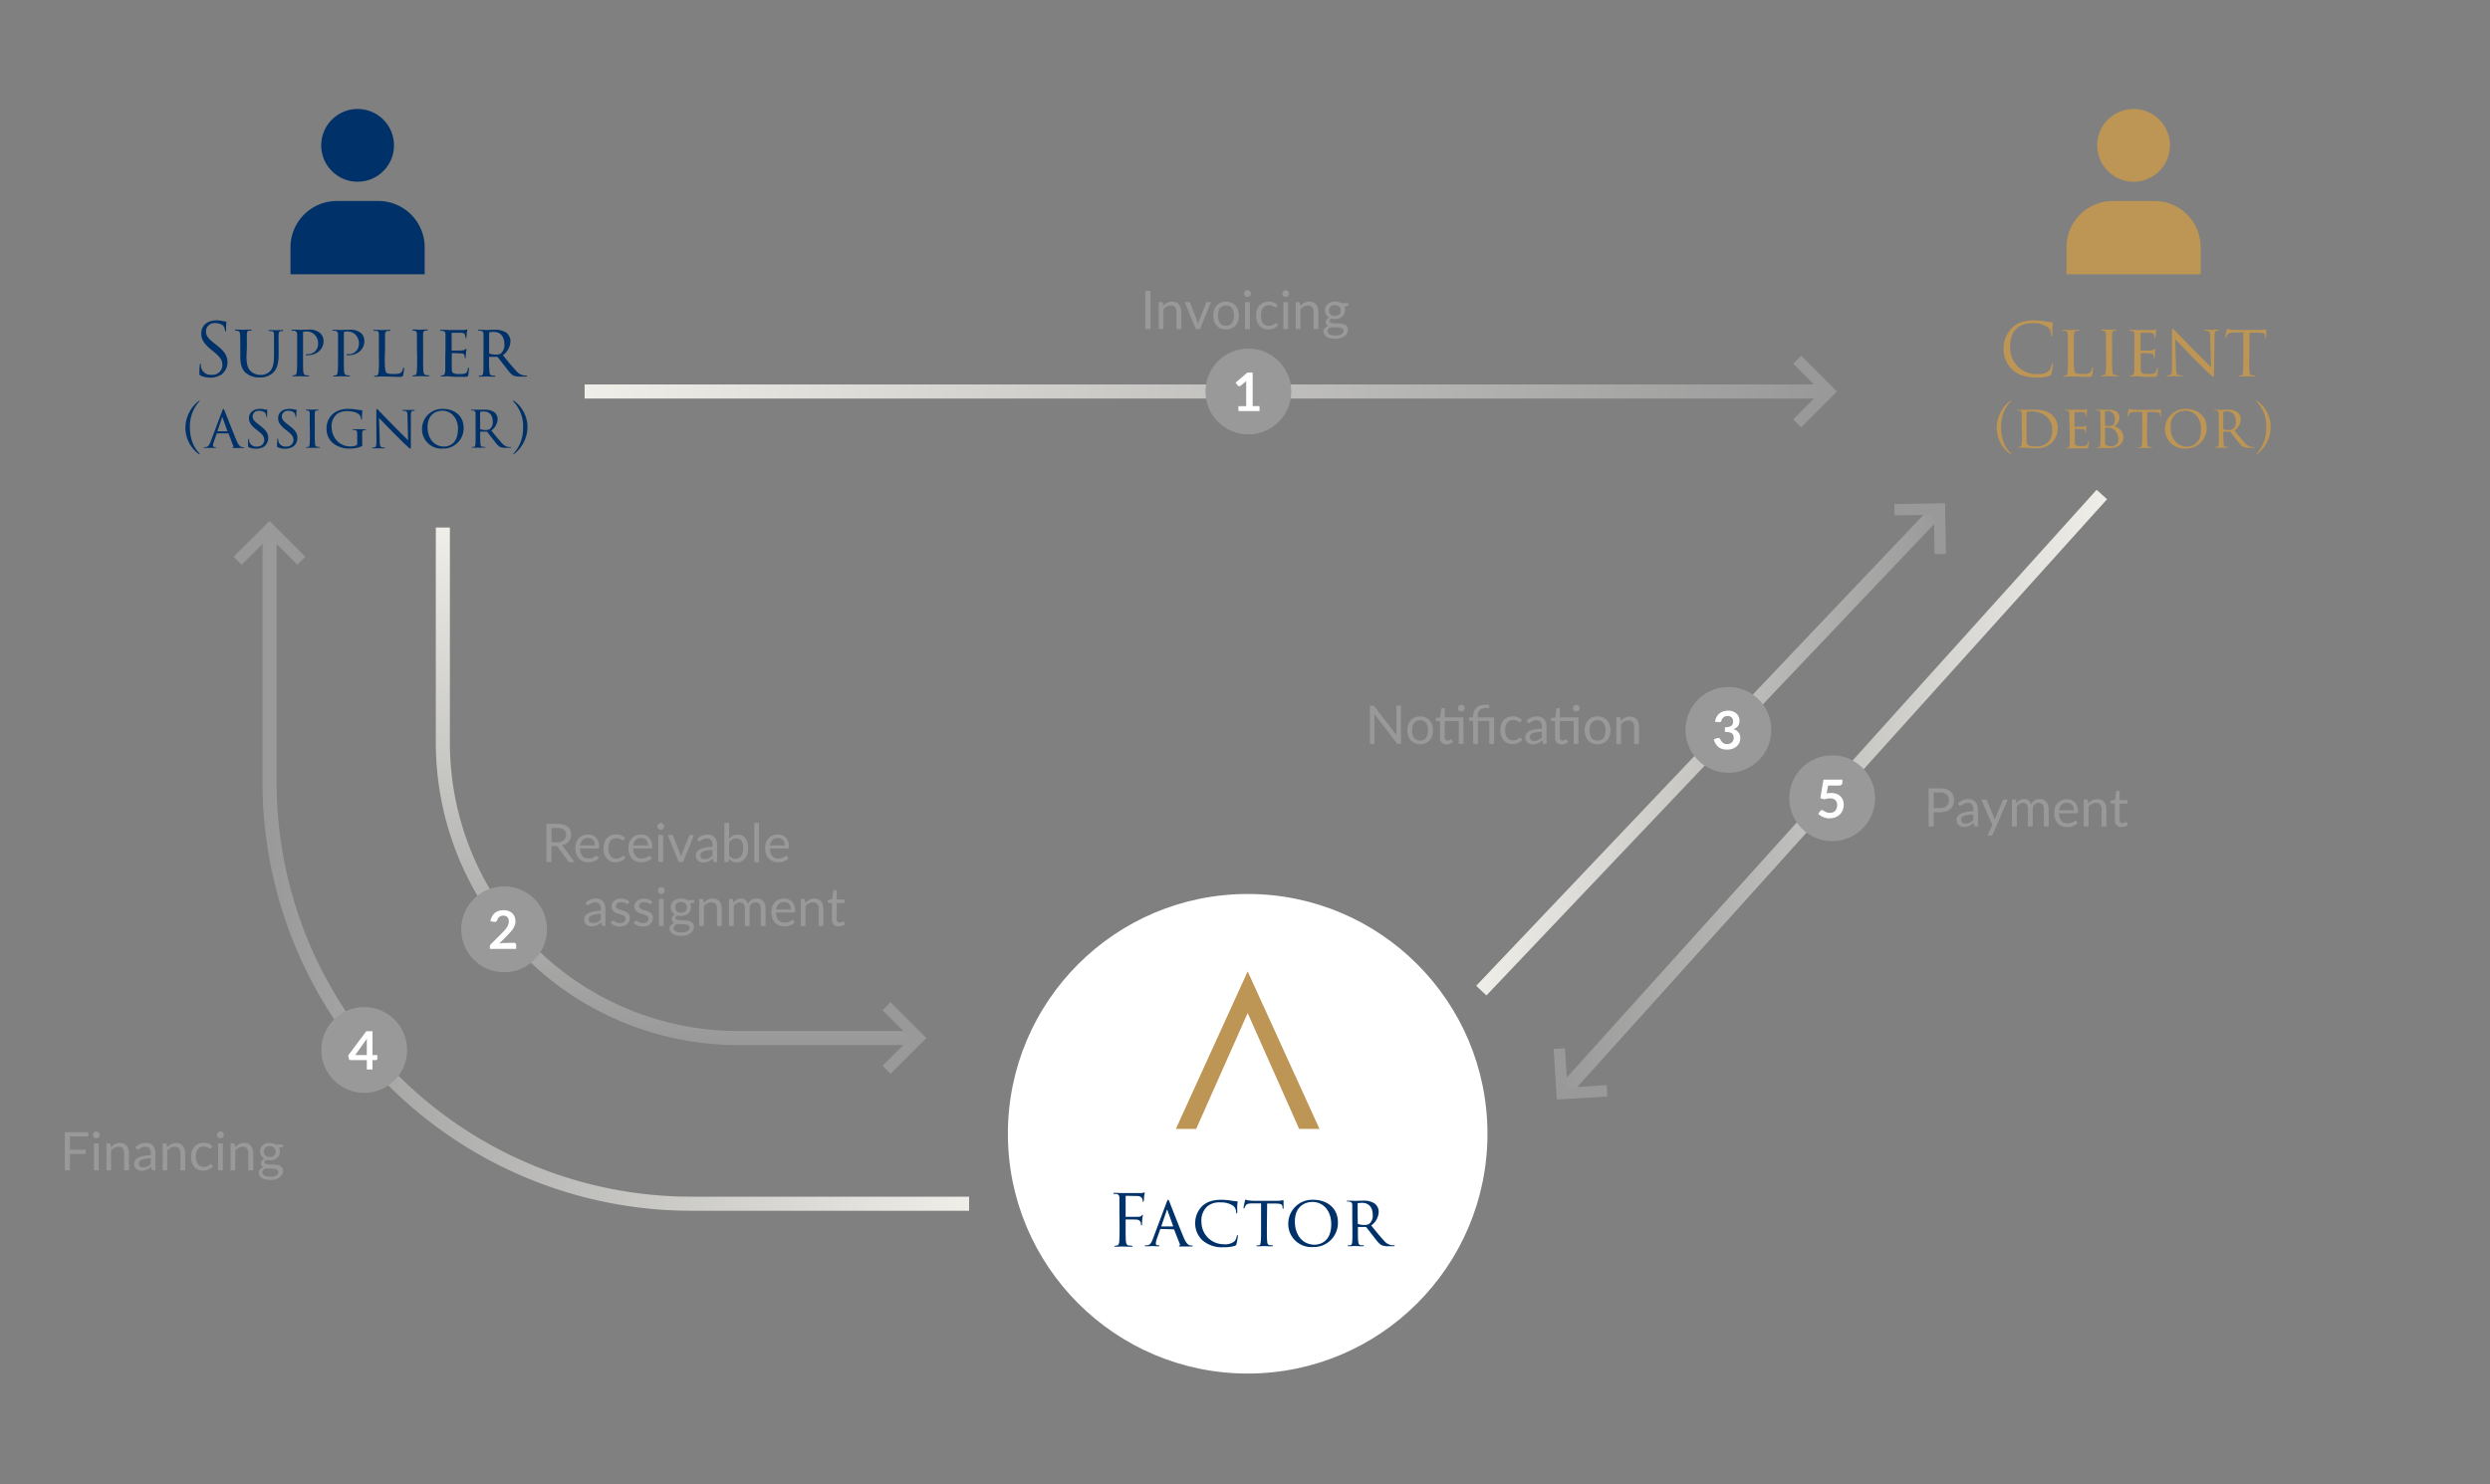 <svg xmlns="http://www.w3.org/2000/svg" xmlns:xlink="http://www.w3.org/1999/xlink" viewBox="0 0 708 422"><rect x="0" y="0" width="708" height="422" fill="#808080" stroke="none"/><defs><style>.cls-1,.cls-2,.cls-3,.cls-4,.cls-6,.cls-7{fill:none;stroke-miterlimit:10;}.cls-1,.cls-2,.cls-3,.cls-6,.cls-7{stroke-width:4px;}.cls-1{stroke:url(#linear-gradient);}.cls-2{stroke:url(#linear-gradient-2);}.cls-3{stroke:url(#linear-gradient-3);}.cls-4{stroke:#999;stroke-width:3.22px;}.cls-5{fill:#999;}.cls-6{stroke:url(#linear-gradient-4);}.cls-7{stroke:url(#linear-gradient-5);}.cls-8{fill:#fff;}.cls-9{fill:#003168;}.cls-10{fill:#bd9554;}</style><linearGradient id="linear-gradient" x1="419.74" y1="213.15" x2="552.81" y2="213.15" gradientUnits="userSpaceOnUse"><stop offset="0" stop-color="#efeee9"/><stop offset="1" stop-color="#999"/></linearGradient><linearGradient id="linear-gradient-2" x1="599.11" y1="225.68" x2="442.78" y2="225.68" xlink:href="#linear-gradient"/><linearGradient id="linear-gradient-3" x1="166.23" y1="111.32" x2="518.77" y2="111.32" xlink:href="#linear-gradient"/><linearGradient id="linear-gradient-4" x1="275.55" y1="248.34" x2="74.64" y2="248.34" xlink:href="#linear-gradient"/><linearGradient id="linear-gradient-5" x1="192.5" y1="150.02" x2="192.5" y2="297.16" xlink:href="#linear-gradient"/></defs><g id="contenuti"><line class="cls-1" x1="551.36" y1="144.62" x2="421.19" y2="281.68"/><line class="cls-2" x1="444.26" y1="310.75" x2="597.63" y2="140.61"/><line class="cls-3" x1="166.23" y1="111.32" x2="518.77" y2="111.32"/><polyline class="cls-4" points="511.01 102.27 520.06 111.32 511.01 120.37"/><path class="cls-5" d="M327.13,93.57h-1.47V82.72h1.47Z"/><path class="cls-5" d="M330.74,87a5,5,0,0,1,.53-.5,2.8,2.8,0,0,1,.6-.39,2.64,2.64,0,0,1,.66-.25,3.1,3.1,0,0,1,.76-.09,2.75,2.75,0,0,1,1.11.21,2.1,2.1,0,0,1,.81.59,2.78,2.78,0,0,1,.49.92,4,4,0,0,1,.16,1.19v4.88h-1.35V88.69a2.09,2.09,0,0,0-.4-1.35,1.49,1.49,0,0,0-1.21-.49,2.31,2.31,0,0,0-1.12.29,3.62,3.62,0,0,0-.95.78v5.65h-1.36V85.9h.81a.34.34,0,0,1,.36.28Z"/><path class="cls-5" d="M344.34,85.9l-3.13,7.67H340l-3.13-7.67H338a.46.46,0,0,1,.27.08.48.48,0,0,1,.15.2l1.94,4.94c.06.19.12.37.16.55s.09.35.13.53c0-.18.08-.36.13-.53a4.3,4.3,0,0,1,.17-.55l2-4.94A.53.53,0,0,1,343,86a.41.41,0,0,1,.25-.08Z"/><path class="cls-5" d="M348.6,85.78a3.85,3.85,0,0,1,1.52.28,3.33,3.33,0,0,1,1.15.79A3.53,3.53,0,0,1,352,88.1a5.27,5.27,0,0,1,0,3.27,3.48,3.48,0,0,1-.73,1.24,3.08,3.08,0,0,1-1.15.79,4.27,4.27,0,0,1-3,0,3.11,3.11,0,0,1-1.16-.79,3.48,3.48,0,0,1-.73-1.24,5.47,5.47,0,0,1,0-3.27,3.53,3.53,0,0,1,.73-1.25,3.37,3.37,0,0,1,1.16-.79A3.88,3.88,0,0,1,348.6,85.78Zm0,6.85a2,2,0,0,0,1.7-.76,4.35,4.35,0,0,0,0-4.27,2,2,0,0,0-1.7-.76,2.41,2.41,0,0,0-1,.2,1.94,1.94,0,0,0-.71.56,2.7,2.7,0,0,0-.43.92,5.05,5.05,0,0,0-.14,1.22,3.5,3.5,0,0,0,.57,2.13A2,2,0,0,0,348.6,92.63Z"/><path class="cls-5" d="M355.67,83.49a.77.77,0,0,1-.08.37,1,1,0,0,1-.21.3,1,1,0,0,1-.31.21,1,1,0,0,1-.38.08.86.86,0,0,1-.36-.08.81.81,0,0,1-.3-.21,1,1,0,0,1-.21-.3.9.9,0,0,1-.07-.37.94.94,0,0,1,.07-.37.85.85,0,0,1,.21-.31.81.81,0,0,1,.3-.21.86.86,0,0,1,.36-.08,1,1,0,0,1,.38.08,1,1,0,0,1,.31.21.85.85,0,0,1,.21.31A.8.8,0,0,1,355.67,83.49Zm-.29,2.41v7.67H354V85.9Z"/><path class="cls-5" d="M362.94,87.26a.53.53,0,0,1-.13.13.25.25,0,0,1-.16,0,.4.4,0,0,1-.25-.1l-.34-.21a2.91,2.91,0,0,0-.49-.2,2.16,2.16,0,0,0-.72-.1,2.41,2.41,0,0,0-1,.2,2,2,0,0,0-.72.58,2.54,2.54,0,0,0-.44.92,4.48,4.48,0,0,0-.15,1.2A4.61,4.61,0,0,0,358.7,91a2.77,2.77,0,0,0,.45.91,1.92,1.92,0,0,0,.71.56,2.1,2.1,0,0,0,.92.19,2.33,2.33,0,0,0,.81-.11,2.62,2.62,0,0,0,.53-.26,4.4,4.4,0,0,0,.35-.27.47.47,0,0,1,.28-.11A.28.28,0,0,1,363,92l.38.49a2.4,2.4,0,0,1-.57.53,4,4,0,0,1-.68.37,4,4,0,0,1-.77.21,4.47,4.47,0,0,1-.82.07,3.26,3.26,0,0,1-1.33-.27,3,3,0,0,1-1.08-.76,3.66,3.66,0,0,1-.71-1.24,5.11,5.11,0,0,1-.26-1.68,5,5,0,0,1,.24-1.58,3.55,3.55,0,0,1,.7-1.25,3.16,3.16,0,0,1,1.13-.83,3.88,3.88,0,0,1,1.54-.29,3.72,3.72,0,0,1,1.43.26,3.35,3.35,0,0,1,1.09.74Z"/><path class="cls-5" d="M366.54,83.49a.77.77,0,0,1-.08.37,1,1,0,0,1-.21.3,1,1,0,0,1-.31.21,1,1,0,0,1-.38.08.86.86,0,0,1-.36-.08.81.81,0,0,1-.3-.21,1,1,0,0,1-.21-.3.9.9,0,0,1-.07-.37.94.94,0,0,1,.07-.37.85.85,0,0,1,.21-.31.81.81,0,0,1,.3-.21.86.86,0,0,1,.36-.08,1,1,0,0,1,.38.08,1,1,0,0,1,.31.21.85.85,0,0,1,.21.31A.8.8,0,0,1,366.54,83.49Zm-.29,2.41v7.67h-1.34V85.9Z"/><path class="cls-5" d="M369.74,87a5,5,0,0,1,.53-.5,2.74,2.74,0,0,1,.59-.39,2.57,2.57,0,0,1,.67-.25,3,3,0,0,1,.76-.09,2.75,2.75,0,0,1,1.11.21,2.06,2.06,0,0,1,.8.59,2.46,2.46,0,0,1,.49.92,4,4,0,0,1,.17,1.19v4.88H373.5V88.69a2.09,2.09,0,0,0-.39-1.35,1.49,1.49,0,0,0-1.21-.49,2.31,2.31,0,0,0-1.12.29,3.51,3.51,0,0,0-1,.78v5.65h-1.35V85.9h.81a.32.32,0,0,1,.35.28Z"/><path class="cls-5" d="M383.4,86.2v.5c0,.17-.11.28-.32.32l-.87.11a2.59,2.59,0,0,1,0,2.13,2.21,2.21,0,0,1-.6.78,2.47,2.47,0,0,1-.9.5,3.62,3.62,0,0,1-1.16.18,3.73,3.73,0,0,1-1-.13,1.33,1.33,0,0,0-.37.32.54.54,0,0,0-.13.35.45.45,0,0,0,.22.41,1.7,1.7,0,0,0,.59.2,6.32,6.32,0,0,0,.83.08l.95,0q.49,0,1,.12a3.37,3.37,0,0,1,.83.27,1.64,1.64,0,0,1,.58.53,1.51,1.51,0,0,1,.23.86,2,2,0,0,1-.25,1,2.59,2.59,0,0,1-.71.82,3.53,3.53,0,0,1-1.13.57,4.75,4.75,0,0,1-1.51.22,5.82,5.82,0,0,1-1.47-.17,3.65,3.65,0,0,1-1.05-.44,2.11,2.11,0,0,1-.62-.65,1.54,1.54,0,0,1-.21-.77,1.36,1.36,0,0,1,.36-1,2.28,2.28,0,0,1,1-.63,1.49,1.49,0,0,1-.54-.41,1.08,1.08,0,0,1-.2-.68,1.12,1.12,0,0,1,.06-.35,1.33,1.33,0,0,1,.19-.35,1.88,1.88,0,0,1,.3-.34,2.12,2.12,0,0,1,.43-.28,2.28,2.28,0,0,1-.89-.85,2.31,2.31,0,0,1-.32-1.22,2.45,2.45,0,0,1,.22-1,2.4,2.4,0,0,1,.6-.78,2.8,2.8,0,0,1,.92-.49,3.68,3.68,0,0,1,1.17-.18,4,4,0,0,1,.94.11,2.84,2.84,0,0,1,.78.32ZM382,94a.65.65,0,0,0-.16-.45,1.11,1.11,0,0,0-.43-.28,3.28,3.28,0,0,0-.63-.14c-.23,0-.49-.05-.75-.06l-.81,0c-.27,0-.53,0-.79-.07a2.1,2.1,0,0,0-.69.49,1,1,0,0,0-.27.7.93.93,0,0,0,.14.49,1.13,1.13,0,0,0,.4.38,2.21,2.21,0,0,0,.69.26,4.57,4.57,0,0,0,1,.09,4.88,4.88,0,0,0,1-.09,2.71,2.71,0,0,0,.73-.28,1.5,1.5,0,0,0,.46-.44A1,1,0,0,0,382,94Zm-2.44-4.17a2,2,0,0,0,.72-.11,1.57,1.57,0,0,0,.53-.32,1.25,1.25,0,0,0,.31-.49,1.75,1.75,0,0,0,.11-.62,1.48,1.48,0,0,0-.43-1.12,2,2,0,0,0-2.48,0,1.48,1.48,0,0,0-.43,1.12,1.75,1.75,0,0,0,.11.62,1.27,1.27,0,0,0,.32.49,1.52,1.52,0,0,0,.52.32A2,2,0,0,0,379.59,89.82Z"/><path class="cls-5" d="M19.88,323.13v3.79h4.46v1.2H19.88v4.67H18.41V321.93H25.1v1.2Z"/><path class="cls-5" d="M28.34,322.71a.73.73,0,0,1-.08.36,1,1,0,0,1-.21.31,1.1,1.1,0,0,1-.31.2,1,1,0,0,1-.38.08.86.86,0,0,1-.36-.08.93.93,0,0,1-.3-.2,1,1,0,0,1-.21-.31.86.86,0,0,1-.07-.36.93.93,0,0,1,.28-.69.81.81,0,0,1,.3-.21.86.86,0,0,1,.36-.07,1,1,0,0,1,.9.59A.81.81,0,0,1,28.34,322.71Zm-.29,2.4v7.68H26.71v-7.68Z"/><path class="cls-5" d="M31.54,326.23a4.23,4.23,0,0,1,.53-.51,3.35,3.35,0,0,1,.59-.39,3,3,0,0,1,.67-.25,3,3,0,0,1,.76-.09,2.75,2.75,0,0,1,1.11.21,2.17,2.17,0,0,1,.8.59,2.54,2.54,0,0,1,.49.92,4.07,4.07,0,0,1,.17,1.19v4.89H35.3V327.9a2.09,2.09,0,0,0-.39-1.35,1.49,1.49,0,0,0-1.21-.48,2.2,2.2,0,0,0-1.12.29,3.51,3.51,0,0,0-1,.78v5.65H30.27v-7.68h.81a.33.33,0,0,1,.35.28Z"/><path class="cls-5" d="M38.52,326.2a4.4,4.4,0,0,1,1.37-.92,4.3,4.3,0,0,1,1.63-.3,3,3,0,0,1,1.15.21,2.41,2.41,0,0,1,.84.59,2.49,2.49,0,0,1,.51.92,3.7,3.7,0,0,1,.18,1.18v4.91h-.6a.57.57,0,0,1-.31-.07.4.4,0,0,1-.16-.25l-.15-.73c-.21.19-.4.35-.59.5a4.24,4.24,0,0,1-.61.36,3,3,0,0,1-.68.23,3.87,3.87,0,0,1-.8.08,2.55,2.55,0,0,1-.84-.13,1.8,1.8,0,0,1-.68-.37,1.86,1.86,0,0,1-.47-.63,2.31,2.31,0,0,1-.17-.91,1.74,1.74,0,0,1,.25-.87,2.28,2.28,0,0,1,.81-.75,5.1,5.1,0,0,1,1.47-.53,11,11,0,0,1,2.21-.24v-.6a2,2,0,0,0-.39-1.35,1.38,1.38,0,0,0-1.13-.46,2.47,2.47,0,0,0-.83.12,4.08,4.08,0,0,0-.59.28l-.42.28a.59.59,0,0,1-.35.13.48.48,0,0,1-.24-.07,1,1,0,0,1-.17-.18Zm4.36,3.13a11,11,0,0,0-1.59.15,4.45,4.45,0,0,0-1.07.31,1.51,1.51,0,0,0-.6.44,1,1,0,0,0-.18.58,1.18,1.18,0,0,0,.1.52.82.82,0,0,0,.27.36,1,1,0,0,0,.4.21,1.93,1.93,0,0,0,.49.06,2.73,2.73,0,0,0,.66-.07,2.6,2.6,0,0,0,.55-.21,3.27,3.27,0,0,0,.5-.32,4.81,4.81,0,0,0,.47-.44Z"/><path class="cls-5" d="M47.52,326.23a4.23,4.23,0,0,1,.53-.51,3.85,3.85,0,0,1,.6-.39,3,3,0,0,1,1.42-.34,2.75,2.75,0,0,1,1.11.21,2.29,2.29,0,0,1,.81.59,2.88,2.88,0,0,1,.49.92,4.08,4.08,0,0,1,.16,1.19v4.89H51.29V327.9a2.09,2.09,0,0,0-.4-1.35,1.49,1.49,0,0,0-1.21-.48,2.2,2.2,0,0,0-1.12.29,3.83,3.83,0,0,0-1,.78v5.65H46.25v-7.68h.81a.35.35,0,0,1,.36.28Z"/><path class="cls-5" d="M60,326.48a.77.77,0,0,1-.12.13.27.27,0,0,1-.17,0,.45.45,0,0,1-.24-.09,3.37,3.37,0,0,0-.34-.21A2.37,2.37,0,0,0,58,326a2.26,2.26,0,0,0-1,.21,1.77,1.77,0,0,0-.72.58,2.49,2.49,0,0,0-.44.91,4.5,4.5,0,0,0-.15,1.21,4.33,4.33,0,0,0,.16,1.24,2.71,2.71,0,0,0,.45.9,1.8,1.8,0,0,0,.7.56,2.18,2.18,0,0,0,.93.2,2.31,2.31,0,0,0,.81-.12,2.38,2.38,0,0,0,.53-.26l.35-.26a.41.41,0,0,1,.27-.12.29.29,0,0,1,.26.13l.38.49a2.59,2.59,0,0,1-.57.53,3.44,3.44,0,0,1-.68.37,4,4,0,0,1-.77.22,5.55,5.55,0,0,1-.82.06,3.48,3.48,0,0,1-1.34-.26,3,3,0,0,1-1.07-.77,3.66,3.66,0,0,1-.71-1.24,5.44,5.44,0,0,1,0-3.26,3.55,3.55,0,0,1,.7-1.25,3.07,3.07,0,0,1,1.12-.82,3.79,3.79,0,0,1,1.55-.3,3.67,3.67,0,0,1,1.42.26,3.44,3.44,0,0,1,1.1.74Z"/><path class="cls-5" d="M63.65,322.71a.86.86,0,0,1-.08.36,1,1,0,0,1-.21.31,1.1,1.1,0,0,1-.31.2,1,1,0,0,1-.38.08,1,1,0,0,1-.37-.08,1,1,0,0,1-.29-.2,1,1,0,0,1-.21-.31.86.86,0,0,1-.07-.36A.93.93,0,0,1,62,322a.86.86,0,0,1,.29-.21.94.94,0,0,1,.37-.07,1,1,0,0,1,.38.07,1,1,0,0,1,.52.52A1,1,0,0,1,63.65,322.71Zm-.29,2.4v7.68H62v-7.68Z"/><path class="cls-5" d="M66.85,326.23a3.64,3.64,0,0,1,.53-.51,3.35,3.35,0,0,1,.59-.39,3,3,0,0,1,.67-.25,3,3,0,0,1,.76-.09,2.75,2.75,0,0,1,1.11.21,2.17,2.17,0,0,1,.8.59,2.54,2.54,0,0,1,.49.92A4.07,4.07,0,0,1,72,327.9v4.89H70.61V327.9a2,2,0,0,0-.4-1.35,1.48,1.48,0,0,0-1.21-.48,2.17,2.17,0,0,0-1.11.29,3.51,3.51,0,0,0-1,.78v5.65H65.57v-7.68h.81a.34.34,0,0,1,.36.28Z"/><path class="cls-5" d="M80.5,325.42v.5c0,.16-.1.27-.31.31l-.88.12a2.26,2.26,0,0,1,.26,1.1,2.38,2.38,0,0,1-.21,1,2.47,2.47,0,0,1-.6.79,2.75,2.75,0,0,1-.91.5,3.8,3.8,0,0,1-1.15.17,3.63,3.63,0,0,1-1-.13,1.39,1.39,0,0,0-.38.32.62.62,0,0,0-.12.35.45.45,0,0,0,.22.41,1.46,1.46,0,0,0,.59.2,6.32,6.32,0,0,0,.83.08c.31,0,.63,0,1,0a7.63,7.63,0,0,1,1,.12,2.55,2.55,0,0,1,.82.27,1.49,1.49,0,0,1,.59.52,1.51,1.51,0,0,1,.23.86,2.08,2.08,0,0,1-.25,1,2.61,2.61,0,0,1-.71.82,3.75,3.75,0,0,1-1.13.58,5.06,5.06,0,0,1-1.51.21,5.85,5.85,0,0,1-1.47-.16,4,4,0,0,1-1-.45,1.91,1.91,0,0,1-.62-.65,1.51,1.51,0,0,1-.21-.77,1.4,1.4,0,0,1,.35-1,2.59,2.59,0,0,1,1-.63,1.32,1.32,0,0,1-.54-.4,1.11,1.11,0,0,1-.2-.69,1,1,0,0,1,.06-.34,1.26,1.26,0,0,1,.19-.36,1.88,1.88,0,0,1,.3-.34,2,2,0,0,1,.43-.28,2.26,2.26,0,0,1-1.21-2.07,2.23,2.23,0,0,1,.22-1,2.1,2.1,0,0,1,.6-.78,2.72,2.72,0,0,1,.92-.5A3.68,3.68,0,0,1,76.7,325a4,4,0,0,1,.93.11,3.29,3.29,0,0,1,.79.33Zm-1.37,7.78a.64.64,0,0,0-.16-.45,1,1,0,0,0-.42-.27,2.25,2.25,0,0,0-.63-.14l-.75-.07-.81,0c-.27,0-.53,0-.79-.08a2.12,2.12,0,0,0-.69.5,1,1,0,0,0-.27.7.91.91,0,0,0,.13.48,1.08,1.08,0,0,0,.41.38,2.25,2.25,0,0,0,.68.26,4,4,0,0,0,1,.1,4.67,4.67,0,0,0,1-.1,2.66,2.66,0,0,0,.74-.28,1.43,1.43,0,0,0,.45-.43A1,1,0,0,0,79.13,333.2ZM76.7,329a2,2,0,0,0,.72-.12,1.41,1.41,0,0,0,.52-.31,1.34,1.34,0,0,0,.32-.49,1.81,1.81,0,0,0,.11-.63,1.51,1.51,0,0,0-.43-1.12,2,2,0,0,0-2.48,0,1.48,1.48,0,0,0-.43,1.12,1.61,1.61,0,0,0,.11.63,1.34,1.34,0,0,0,.32.49,1.41,1.41,0,0,0,.52.31A2,2,0,0,0,76.7,329Z"/><path class="cls-6" d="M275.55,342.27h-79A119.92,119.92,0,0,1,76.64,222.35V152.41"/><polyline class="cls-4" points="67.58 159.44 76.64 150.39 85.69 159.44"/><path class="cls-7" d="M261.13,295.16H209.92a84,84,0,0,1-84-84V150"/><polyline class="cls-4" points="252.07 286.11 261.13 295.16 252.07 304.21"/><circle class="cls-5" cx="354.96" cy="111.32" r="12.2"/><path class="cls-8" d="M358.13,115.48v1.4h-6v-1.4h2.21v-6.34c0-.26,0-.51,0-.78l-1.56,1.31a.67.67,0,0,1-.27.13.71.71,0,0,1-.25,0,1,1,0,0,1-.21-.08.4.4,0,0,1-.13-.13l-.59-.8,3.32-2.83h1.53v9.51Z"/><circle class="cls-5" cx="143.34" cy="264.25" r="12.2"/><path class="cls-8" d="M146.11,268.08a.64.64,0,0,1,.47.16.61.61,0,0,1,.18.45v1.12h-7.47v-.62a1.19,1.19,0,0,1,.08-.4,1.1,1.1,0,0,1,.25-.37l3.31-3.31c.28-.28.52-.55.74-.81a5.18,5.18,0,0,0,.55-.76,3.89,3.89,0,0,0,.33-.76,2.76,2.76,0,0,0,.12-.82,2.08,2.08,0,0,0-.11-.69,1.59,1.59,0,0,0-.32-.5,1.34,1.34,0,0,0-.5-.3,1.93,1.93,0,0,0-.65-.11,2.06,2.06,0,0,0-.62.1,1.83,1.83,0,0,0-.5.26,2,2,0,0,0-.37.4,1.67,1.67,0,0,0-.22.49.82.82,0,0,1-.33.46.91.91,0,0,1-.59.06l-1-.18a4,4,0,0,1,.44-1.37,3.22,3.22,0,0,1,1.92-1.58,4.54,4.54,0,0,1,1.35-.2,4.08,4.08,0,0,1,1.38.22,3.16,3.16,0,0,1,1.07.63,2.73,2.73,0,0,1,.69,1,3.06,3.06,0,0,1,.25,1.27,3.42,3.42,0,0,1-.18,1.12,4.13,4.13,0,0,1-.47,1,6,6,0,0,1-.7.91c-.26.29-.54.58-.83.89l-2.46,2.5a6,6,0,0,1,.71-.16,3.81,3.81,0,0,1,.66-.05Z"/><circle class="cls-5" cx="103.56" cy="298.55" r="12.2"/><path class="cls-8" d="M107.29,300v1.07a.4.4,0,0,1-.1.26.34.34,0,0,1-.28.11h-1v2.66H104.3v-2.66H99.7a.57.57,0,0,1-.33-.11.59.59,0,0,1-.18-.29L99,300.1l5.15-6.88h1.77V300Zm-3,0v-3.56c0-.34,0-.71.06-1.12L101,300Z"/><path class="cls-5" d="M163.37,245.12h-1.3a.64.64,0,0,1-.59-.32l-2.82-3.87a.76.76,0,0,0-.28-.26.88.88,0,0,0-.45-.08h-1.12v4.53h-1.46V234.26h3.07a6.63,6.63,0,0,1,1.78.21,3.5,3.5,0,0,1,1.24.6,2.48,2.48,0,0,1,.72,1,3.25,3.25,0,0,1,.05,2.32,2.69,2.69,0,0,1-.52.9,3.13,3.13,0,0,1-.84.68,3.89,3.89,0,0,1-1.13.42,1.46,1.46,0,0,1,.49.47Zm-5-5.6a3.48,3.48,0,0,0,1.12-.16,2.22,2.22,0,0,0,.82-.44,1.77,1.77,0,0,0,.5-.68,2.21,2.21,0,0,0,.16-.87,1.75,1.75,0,0,0-.63-1.46,3.09,3.09,0,0,0-1.91-.49h-1.61v4.1Z"/><path class="cls-5" d="M170.26,244a2.78,2.78,0,0,1-.6.53,3.71,3.71,0,0,1-.75.36,4.3,4.3,0,0,1-.82.22,4.76,4.76,0,0,1-.84.07,3.83,3.83,0,0,1-1.46-.27,3.11,3.11,0,0,1-1.16-.79,3.46,3.46,0,0,1-.76-1.28,5,5,0,0,1-.28-1.76,4.37,4.37,0,0,1,.25-1.5,3.44,3.44,0,0,1,.71-1.2,3.2,3.2,0,0,1,1.13-.81,3.75,3.75,0,0,1,1.5-.29,3.54,3.54,0,0,1,1.27.23,3.07,3.07,0,0,1,1,.67,3.14,3.14,0,0,1,.67,1.07,4.18,4.18,0,0,1,.24,1.46.85.85,0,0,1-.07.43c0,.07-.13.1-.26.1h-5.12a4.28,4.28,0,0,0,.2,1.27,2.45,2.45,0,0,0,.49.89,1.93,1.93,0,0,0,.76.54,2.57,2.57,0,0,0,1,.18,2.81,2.81,0,0,0,.87-.12,3.44,3.44,0,0,0,.63-.25l.45-.25a.55.55,0,0,1,.3-.12.29.29,0,0,1,.26.13Zm-1.09-3.6a2.93,2.93,0,0,0-.13-.86,1.94,1.94,0,0,0-.39-.67,1.71,1.71,0,0,0-.62-.44,2,2,0,0,0-.82-.16,2.08,2.08,0,0,0-1.54.57,2.64,2.64,0,0,0-.7,1.56Z"/><path class="cls-5" d="M177.37,238.81a.68.68,0,0,1-.12.12.29.29,0,0,1-.17,0,.42.42,0,0,1-.25-.1l-.33-.2a2.35,2.35,0,0,0-.5-.21,2.38,2.38,0,0,0-.71-.1,2.41,2.41,0,0,0-1,.2,2.07,2.07,0,0,0-.73.58,2.61,2.61,0,0,0-.43.92,4.48,4.48,0,0,0-.15,1.2,4.24,4.24,0,0,0,.16,1.24,2.43,2.43,0,0,0,.45.91,1.89,1.89,0,0,0,.7.56,2.18,2.18,0,0,0,.93.2,2.31,2.31,0,0,0,.81-.12,2.91,2.91,0,0,0,.53-.26l.35-.26a.41.41,0,0,1,.27-.12.29.29,0,0,1,.26.13l.38.49a2.85,2.85,0,0,1-.57.53,3.26,3.26,0,0,1-.69.37,3.29,3.29,0,0,1-.76.21,4.54,4.54,0,0,1-.82.07,3.48,3.48,0,0,1-1.34-.26,3.15,3.15,0,0,1-1.07-.77,3.66,3.66,0,0,1-.71-1.24,4.86,4.86,0,0,1-.26-1.68,5,5,0,0,1,.24-1.58,3.55,3.55,0,0,1,.7-1.25,3.07,3.07,0,0,1,1.12-.82,3.76,3.76,0,0,1,1.55-.3,3.67,3.67,0,0,1,1.42.26,3.55,3.55,0,0,1,1.1.74Z"/><path class="cls-5" d="M185.36,244a2.78,2.78,0,0,1-.6.53,3.71,3.71,0,0,1-.75.36,4.5,4.5,0,0,1-.82.22,4.76,4.76,0,0,1-.84.07,3.92,3.92,0,0,1-1.47-.27,3.28,3.28,0,0,1-1.16-.79,3.6,3.6,0,0,1-.76-1.28,5.29,5.29,0,0,1-.27-1.76,4.37,4.37,0,0,1,.25-1.5,3.58,3.58,0,0,1,.7-1.2,3.3,3.3,0,0,1,1.13-.81,3.82,3.82,0,0,1,1.5-.29,3.55,3.55,0,0,1,1.28.23,2.93,2.93,0,0,1,1,.67,3.16,3.16,0,0,1,.68,1.07,4.18,4.18,0,0,1,.24,1.46.85.85,0,0,1-.07.43.29.29,0,0,1-.26.1H180a5,5,0,0,0,.2,1.27,2.46,2.46,0,0,0,.5.89,1.86,1.86,0,0,0,.76.54,2.55,2.55,0,0,0,1,.18,2.88,2.88,0,0,0,.88-.12,3.76,3.76,0,0,0,.63-.25c.18-.09.32-.18.44-.25a.58.58,0,0,1,.31-.12.29.29,0,0,1,.26.13Zm-1.09-3.6a2.63,2.63,0,0,0-.14-.86,1.92,1.92,0,0,0-.38-.67,1.71,1.71,0,0,0-.62-.44,2,2,0,0,0-.83-.16,2.07,2.07,0,0,0-1.53.57,2.58,2.58,0,0,0-.7,1.56Z"/><path class="cls-5" d="M188.84,235a.94.94,0,0,1-.29.67,1,1,0,0,1-.31.21,1,1,0,0,1-.38.08.86.86,0,0,1-.36-.08.81.81,0,0,1-.3-.21.88.88,0,0,1-.28-.67.93.93,0,0,1,.28-.68.81.81,0,0,1,.3-.21.86.86,0,0,1,.36-.08,1,1,0,0,1,.38.08,1,1,0,0,1,.6.89Zm-.29,2.41v7.68H187.2v-7.68Z"/><path class="cls-5" d="M197.34,237.44l-3.13,7.68H193l-3.13-7.68H191a.46.46,0,0,1,.27.08.55.55,0,0,1,.15.2l1.94,4.94c.06.19.12.37.16.55s.09.35.13.53c0-.18.08-.36.13-.53a4.3,4.3,0,0,1,.17-.55l2-4.94a.53.53,0,0,1,.16-.2.41.41,0,0,1,.25-.08Z"/><path class="cls-5" d="M198.22,238.52a4.43,4.43,0,0,1,1.37-.91,4.26,4.26,0,0,1,1.63-.3,2.9,2.9,0,0,1,1.14.21,2.41,2.41,0,0,1,.84.59,2.55,2.55,0,0,1,.52.91,4.07,4.07,0,0,1,.17,1.19v4.91h-.6a.6.6,0,0,1-.3-.07.44.44,0,0,1-.17-.25l-.15-.73c-.2.19-.4.35-.59.5a3.37,3.37,0,0,1-.61.36,3.52,3.52,0,0,1-.67.23,3.94,3.94,0,0,1-.8.08,2.84,2.84,0,0,1-.84-.13,2,2,0,0,1-.69-.37,1.78,1.78,0,0,1-.46-.64,2.22,2.22,0,0,1-.17-.9,1.68,1.68,0,0,1,.25-.88,2.18,2.18,0,0,1,.81-.74,5.2,5.2,0,0,1,1.46-.54,11.12,11.12,0,0,1,2.21-.23v-.6a2.12,2.12,0,0,0-.38-1.36,1.42,1.42,0,0,0-1.13-.45,2.57,2.57,0,0,0-.84.12,3.14,3.14,0,0,0-.58.28l-.43.28a.56.56,0,0,1-.35.13.36.36,0,0,1-.23-.08.55.55,0,0,1-.17-.17Zm4.35,3.14a10.74,10.74,0,0,0-1.58.15,4.31,4.31,0,0,0-1.07.31,1.38,1.38,0,0,0-.6.44,1,1,0,0,0-.19.58,1.38,1.38,0,0,0,.1.52,1,1,0,0,0,.27.36,1.39,1.39,0,0,0,.4.21,2,2,0,0,0,.5.06,2.64,2.64,0,0,0,.65-.07,2.69,2.69,0,0,0,.56-.21,3.08,3.08,0,0,0,.5-.33,3.67,3.67,0,0,0,.46-.43Z"/><path class="cls-5" d="M207.3,238.55a4,4,0,0,1,1.09-.9,2.94,2.94,0,0,1,1.41-.33,2.87,2.87,0,0,1,1.22.26,2.62,2.62,0,0,1,.92.74,3.77,3.77,0,0,1,.58,1.19,5.81,5.81,0,0,1,.2,1.57,6,6,0,0,1-.23,1.69,3.76,3.76,0,0,1-.66,1.31,2.93,2.93,0,0,1-1,.84,3.11,3.11,0,0,1-1.38.3,2.59,2.59,0,0,1-1.27-.28,2.79,2.79,0,0,1-.91-.81l-.07.7a.32.32,0,0,1-.34.29h-.88V234h1.36Zm0,4.72a2.09,2.09,0,0,0,1.79.91,2,2,0,0,0,1.66-.77,3.79,3.79,0,0,0,.57-2.28,3.39,3.39,0,0,0-.51-2.07,1.74,1.74,0,0,0-1.46-.66,2.11,2.11,0,0,0-1.14.3,3.33,3.33,0,0,0-.91.86Z"/><path class="cls-5" d="M215.82,234v11.16h-1.35V234Z"/><path class="cls-5" d="M224.23,244a2.78,2.78,0,0,1-.6.53,3.9,3.9,0,0,1-.74.36,4.61,4.61,0,0,1-.83.22,4.76,4.76,0,0,1-.84.07,3.83,3.83,0,0,1-1.46-.27,3.11,3.11,0,0,1-1.16-.79,3.46,3.46,0,0,1-.76-1.28,5.28,5.28,0,0,1-.28-1.76,4.63,4.63,0,0,1,.25-1.5,3.44,3.44,0,0,1,.71-1.2,3.2,3.2,0,0,1,1.13-.81,3.75,3.75,0,0,1,1.5-.29,3.5,3.5,0,0,1,1.27.23,3.07,3.07,0,0,1,1,.67,3.14,3.14,0,0,1,.67,1.07,4.18,4.18,0,0,1,.24,1.46.85.85,0,0,1-.07.43.27.27,0,0,1-.25.1H218.9a4.28,4.28,0,0,0,.2,1.27,2.45,2.45,0,0,0,.49.89,2,2,0,0,0,.76.54,2.57,2.57,0,0,0,1,.18,2.81,2.81,0,0,0,.87-.12,3.18,3.18,0,0,0,.63-.25l.45-.25a.58.58,0,0,1,.3-.12.28.28,0,0,1,.26.13Zm-1.09-3.6a2.93,2.93,0,0,0-.13-.86,1.94,1.94,0,0,0-.39-.67,1.63,1.63,0,0,0-.62-.44,1.94,1.94,0,0,0-.82-.16,2.08,2.08,0,0,0-1.54.57,2.64,2.64,0,0,0-.7,1.56Z"/><path class="cls-5" d="M166.47,256.71a4.07,4.07,0,0,1,3-1.22,2.9,2.9,0,0,1,1.14.21,2.24,2.24,0,0,1,.84.59,2.51,2.51,0,0,1,.52.92,4,4,0,0,1,.17,1.18v4.91h-.6a.6.6,0,0,1-.3-.07.44.44,0,0,1-.16-.25l-.16-.73c-.2.19-.4.35-.59.5a3.67,3.67,0,0,1-.6.36,3.89,3.89,0,0,1-.68.23,3.94,3.94,0,0,1-.8.08,2.55,2.55,0,0,1-.84-.13,2.09,2.09,0,0,1-.69-.37,1.91,1.91,0,0,1-.46-.64,2.22,2.22,0,0,1-.17-.9,1.68,1.68,0,0,1,.25-.88,2.26,2.26,0,0,1,.81-.74,5.33,5.33,0,0,1,1.46-.54,11.14,11.14,0,0,1,2.22-.23v-.6a2.06,2.06,0,0,0-.39-1.36,1.4,1.4,0,0,0-1.13-.45,2.57,2.57,0,0,0-.84.12,3.14,3.14,0,0,0-.58.28l-.42.28a.59.59,0,0,1-.36.13.36.36,0,0,1-.23-.08.55.55,0,0,1-.17-.17Zm4.36,3.13a10.75,10.75,0,0,0-1.59.15,4.45,4.45,0,0,0-1.07.31,1.51,1.51,0,0,0-.6.44,1,1,0,0,0-.18.58,1.38,1.38,0,0,0,.09.52,1,1,0,0,0,.27.36,1.32,1.32,0,0,0,.41.21,1.88,1.88,0,0,0,.49.06,2.59,2.59,0,0,0,.65-.07,2.49,2.49,0,0,0,.56-.21,3.08,3.08,0,0,0,.5-.33,4.58,4.58,0,0,0,.47-.43Z"/><path class="cls-5" d="M178.67,256.89a.32.32,0,0,1-.29.16.45.45,0,0,1-.25-.08l-.35-.19a3.56,3.56,0,0,0-.5-.18,2.29,2.29,0,0,0-.68-.09,2,2,0,0,0-.62.09,1.33,1.33,0,0,0-.46.23,1.13,1.13,0,0,0-.3.36.91.91,0,0,0-.1.43.73.73,0,0,0,.17.49,1.35,1.35,0,0,0,.45.35,4.27,4.27,0,0,0,.64.25l.73.23.73.28a2.71,2.71,0,0,1,.64.38,1.91,1.91,0,0,1,.45.56,1.74,1.74,0,0,1,.17.79,2.63,2.63,0,0,1-.19,1,2.29,2.29,0,0,1-.56.78,2.78,2.78,0,0,1-.91.52,3.89,3.89,0,0,1-1.24.19,4,4,0,0,1-1.46-.26,3.66,3.66,0,0,1-1.1-.68L174,262a.36.36,0,0,1,.15-.15.33.33,0,0,1,.21-.05.51.51,0,0,1,.29.1l.36.24a3.36,3.36,0,0,0,.53.23,2.46,2.46,0,0,0,.77.11,2,2,0,0,0,.69-.11,1.5,1.5,0,0,0,.5-.27,1.24,1.24,0,0,0,.29-.4,1.33,1.33,0,0,0,.09-.49.74.74,0,0,0-.17-.52,1.38,1.38,0,0,0-.45-.36,4.26,4.26,0,0,0-.64-.26l-.73-.23a6.61,6.61,0,0,1-.74-.28,2.44,2.44,0,0,1-.64-.39,1.62,1.62,0,0,1-.45-.58,1.89,1.89,0,0,1-.17-.83,2.09,2.09,0,0,1,.18-.85,2.13,2.13,0,0,1,.53-.71,2.65,2.65,0,0,1,.86-.49,3.45,3.45,0,0,1,1.16-.18,3.66,3.66,0,0,1,1.36.24,3.33,3.33,0,0,1,1,.65Z"/><path class="cls-5" d="M185.22,256.89a.29.29,0,0,1-.28.16.45.45,0,0,1-.25-.08l-.36-.19a3,3,0,0,0-.49-.18,2.29,2.29,0,0,0-.68-.09,2,2,0,0,0-.62.09,1.33,1.33,0,0,0-.46.23,1.13,1.13,0,0,0-.3.36.91.91,0,0,0-.1.43.73.73,0,0,0,.17.49,1.35,1.35,0,0,0,.45.35,4.27,4.27,0,0,0,.64.25l.73.23.73.28a2.71,2.71,0,0,1,.64.38,1.91,1.91,0,0,1,.45.56,1.74,1.74,0,0,1,.17.79,2.63,2.63,0,0,1-.19,1,2.29,2.29,0,0,1-.56.78,2.78,2.78,0,0,1-.91.52,3.94,3.94,0,0,1-1.24.19,4,4,0,0,1-1.46-.26,3.66,3.66,0,0,1-1.1-.68l.31-.51a.36.36,0,0,1,.15-.15.33.33,0,0,1,.21-.05.51.51,0,0,1,.29.1l.36.24a3.36,3.36,0,0,0,.53.23,2.46,2.46,0,0,0,.77.11,2,2,0,0,0,.69-.11,1.36,1.36,0,0,0,.49-.27,1.14,1.14,0,0,0,.3-.4,1.33,1.33,0,0,0,.09-.49.79.79,0,0,0-.17-.52,1.38,1.38,0,0,0-.45-.36,4.26,4.26,0,0,0-.64-.26l-.73-.23a6.61,6.61,0,0,1-.74-.28,2.44,2.44,0,0,1-.64-.39,1.62,1.62,0,0,1-.45-.58,1.89,1.89,0,0,1-.17-.83,2.09,2.09,0,0,1,.18-.85,2.13,2.13,0,0,1,.53-.71,2.65,2.65,0,0,1,.86-.49,3.45,3.45,0,0,1,1.16-.18,3.7,3.7,0,0,1,1.36.24,3.33,3.33,0,0,1,1,.65Z"/><path class="cls-5" d="M189,253.21a.91.91,0,0,1-.08.37,1.34,1.34,0,0,1-.21.3,1,1,0,0,1-.32.21.91.91,0,0,1-.37.08,1,1,0,0,1-.37-.08,1,1,0,0,1-.3-.21,1,1,0,0,1-.2-.3.91.91,0,0,1-.08-.37,1,1,0,0,1,.08-.37,1.1,1.1,0,0,1,.2-.31,1,1,0,0,1,.3-.21,1,1,0,0,1,.37-.08.91.91,0,0,1,.37.08,1,1,0,0,1,.32.21,1.41,1.41,0,0,1,.21.31A1,1,0,0,1,189,253.21Zm-.29,2.41v7.68h-1.35v-7.68Z"/><path class="cls-5" d="M197.43,255.92v.5c0,.17-.11.28-.32.32l-.87.12a2.47,2.47,0,0,1,0,2.12,2.31,2.31,0,0,1-.59.79,3,3,0,0,1-.91.5,3.92,3.92,0,0,1-1.16.17,3.73,3.73,0,0,1-1-.13,1.33,1.33,0,0,0-.37.32.56.56,0,0,0-.13.35.45.45,0,0,0,.22.41,1.7,1.7,0,0,0,.59.2,6.32,6.32,0,0,0,.83.08c.31,0,.63,0,.95.05s.65.06,1,.11a2.9,2.9,0,0,1,.83.28,1.56,1.56,0,0,1,.59.52,1.59,1.59,0,0,1,.22.86,2,2,0,0,1-.25,1,2.59,2.59,0,0,1-.71.82,3.42,3.42,0,0,1-1.13.57,4.75,4.75,0,0,1-1.51.22,5.82,5.82,0,0,1-1.47-.17,3.46,3.46,0,0,1-1-.44,2,2,0,0,1-.63-.65,1.54,1.54,0,0,1-.21-.77,1.36,1.36,0,0,1,.36-1,2.52,2.52,0,0,1,1-.63,1.45,1.45,0,0,1-.55-.41,1.06,1.06,0,0,1-.2-.68A1.12,1.12,0,0,1,191,261a1.74,1.74,0,0,1,.19-.35,2,2,0,0,1,.31-.34,1.81,1.81,0,0,1,.42-.28,2.4,2.4,0,0,1-.89-.84,2.37,2.37,0,0,1-.31-1.23,2.45,2.45,0,0,1,.21-1,2.55,2.55,0,0,1,.6-.78,2.8,2.8,0,0,1,.92-.49,3.68,3.68,0,0,1,1.17-.18,4,4,0,0,1,.94.11,3.19,3.19,0,0,1,.78.32Zm-1.37,7.79a.65.65,0,0,0-.16-.45,1.11,1.11,0,0,0-.43-.28,3.28,3.28,0,0,0-.63-.14l-.75-.06-.81,0c-.27,0-.53,0-.78-.07a2.06,2.06,0,0,0-.7.5,1,1,0,0,0-.27.7.92.92,0,0,0,.14.48,1.05,1.05,0,0,0,.4.38,2.21,2.21,0,0,0,.69.26,4.52,4.52,0,0,0,1,.1,4.84,4.84,0,0,0,1-.1,2.59,2.59,0,0,0,.73-.28,1.47,1.47,0,0,0,.46-.43A1.1,1.1,0,0,0,196.06,263.71Zm-2.44-4.16a1.94,1.94,0,0,0,.72-.12,1.35,1.35,0,0,0,.53-.32,1.44,1.44,0,0,0,.32-.48,1.81,1.81,0,0,0,.1-.63,1.48,1.48,0,0,0-.43-1.12,2,2,0,0,0-2.48,0A1.48,1.48,0,0,0,192,258a1.81,1.81,0,0,0,.11.63,1.31,1.31,0,0,0,.32.48,1.35,1.35,0,0,0,.53.32A1.92,1.92,0,0,0,193.62,259.55Z"/><path class="cls-5" d="M200.1,256.74a4.23,4.23,0,0,1,.53-.51,3.85,3.85,0,0,1,.6-.39,3,3,0,0,1,1.42-.34,2.75,2.75,0,0,1,1.11.21,2.18,2.18,0,0,1,.81.59,2.88,2.88,0,0,1,.49.92,4.08,4.08,0,0,1,.16,1.19v4.89h-1.35v-4.89a2.09,2.09,0,0,0-.4-1.35,1.49,1.49,0,0,0-1.21-.48,2.3,2.3,0,0,0-1.12.28,4.33,4.33,0,0,0-1,.78v5.66h-1.35v-7.68h.81a.35.35,0,0,1,.36.28Z"/><path class="cls-5" d="M207.28,263.3v-7.68h.81a.34.34,0,0,1,.36.28l.1.79a4.05,4.05,0,0,1,.95-.86,2.29,2.29,0,0,1,1.23-.33,1.78,1.78,0,0,1,1.25.43,2.45,2.45,0,0,1,.7,1.17,2.38,2.38,0,0,1,1-1.22,2.6,2.6,0,0,1,.69-.29,3.2,3.2,0,0,1,.75-.09,2.85,2.85,0,0,1,1.08.19,2.09,2.09,0,0,1,.8.57,2.6,2.6,0,0,1,.51.91,4.22,4.22,0,0,1,.17,1.24v4.89h-1.36v-4.89a2.09,2.09,0,0,0-.39-1.37,1.4,1.4,0,0,0-1.14-.46,1.9,1.9,0,0,0-.63.11,1.54,1.54,0,0,0-.52.35,1.39,1.39,0,0,0-.36.57,2.2,2.2,0,0,0-.14.8v4.89H211.8v-4.89a2.19,2.19,0,0,0-.37-1.38,1.33,1.33,0,0,0-1.09-.45,1.68,1.68,0,0,0-.92.27,3,3,0,0,0-.78.73v5.72Z"/><path class="cls-5" d="M226,262.22a2.78,2.78,0,0,1-.6.53,3.38,3.38,0,0,1-.74.36,4.61,4.61,0,0,1-.83.22,4.76,4.76,0,0,1-.84.07,3.83,3.83,0,0,1-1.46-.27,3.11,3.11,0,0,1-1.16-.79,3.46,3.46,0,0,1-.76-1.28,5.28,5.28,0,0,1-.28-1.76,4.63,4.63,0,0,1,.25-1.5,3.44,3.44,0,0,1,.71-1.2,3.2,3.2,0,0,1,1.13-.81,3.75,3.75,0,0,1,1.5-.29,3.5,3.5,0,0,1,1.27.23,3.07,3.07,0,0,1,1,.67,3.14,3.14,0,0,1,.67,1.07,4.18,4.18,0,0,1,.24,1.46.85.85,0,0,1-.07.43.27.27,0,0,1-.25.1h-5.13a4.28,4.28,0,0,0,.2,1.27,2.45,2.45,0,0,0,.49.89,2,2,0,0,0,.76.54,2.57,2.57,0,0,0,1,.18,2.77,2.77,0,0,0,.87-.12,3.18,3.18,0,0,0,.63-.25l.45-.25a.58.58,0,0,1,.3-.12.28.28,0,0,1,.26.13Zm-1.09-3.6a2.93,2.93,0,0,0-.13-.86,1.94,1.94,0,0,0-.39-.67,1.63,1.63,0,0,0-.62-.44,1.94,1.94,0,0,0-.82-.16,2.08,2.08,0,0,0-1.54.57,2.66,2.66,0,0,0-.7,1.56Z"/><path class="cls-5" d="M229,256.74a3.64,3.64,0,0,1,.53-.51,3.35,3.35,0,0,1,.59-.39,3,3,0,0,1,.67-.25,3,3,0,0,1,.76-.09,2.75,2.75,0,0,1,1.11.21,2.06,2.06,0,0,1,.8.59,2.54,2.54,0,0,1,.49.92,4.07,4.07,0,0,1,.17,1.19v4.89h-1.36v-4.89a2,2,0,0,0-.4-1.35,1.48,1.48,0,0,0-1.21-.48,2.26,2.26,0,0,0-1.11.28,3.92,3.92,0,0,0-1,.78v5.66h-1.36v-7.68h.81a.34.34,0,0,1,.36.28Z"/><path class="cls-5" d="M238.45,263.42a1.85,1.85,0,0,1-1.4-.51,2,2,0,0,1-.49-1.46v-4.7h-.92a.31.31,0,0,1-.21-.07.29.29,0,0,1-.08-.22v-.54l1.26-.16.31-2.37a.32.32,0,0,1,.1-.19.28.28,0,0,1,.21-.07h.68v2.64h2.22v1h-2.22v4.61a1,1,0,0,0,.23.72.85.85,0,0,0,.61.23,1.06,1.06,0,0,0,.37-.06,1.69,1.69,0,0,0,.27-.12l.19-.13a.3.3,0,0,1,.14-.05.23.23,0,0,1,.19.13l.39.64a2.37,2.37,0,0,1-.84.51A2.92,2.92,0,0,1,238.45,263.42Z"/><path class="cls-5" d="M551.58,224.17a6,6,0,0,1,1.79.24,3.37,3.37,0,0,1,1.26.67,2.93,2.93,0,0,1,.75,1.06,3.86,3.86,0,0,1,.24,1.39,3.7,3.7,0,0,1-.26,1.39,3,3,0,0,1-.78,1.08,3.62,3.62,0,0,1-1.27.71,5.39,5.39,0,0,1-1.73.25h-1.75V235h-1.46V224.17Zm0,5.62a3.42,3.42,0,0,0,1.11-.16,2.3,2.3,0,0,0,.81-.47,1.93,1.93,0,0,0,.49-.71,2.51,2.51,0,0,0,.17-.92,2.07,2.07,0,0,0-.64-1.62,2.81,2.81,0,0,0-1.94-.58h-1.75v4.46Z"/><path class="cls-5" d="M556.71,228.43a4.58,4.58,0,0,1,1.37-.92,4.3,4.3,0,0,1,1.63-.3,3,3,0,0,1,1.15.21,2.55,2.55,0,0,1,.84.59,2.74,2.74,0,0,1,.51.92,3.7,3.7,0,0,1,.18,1.18V235h-.6a.66.66,0,0,1-.31-.06.47.47,0,0,1-.16-.26l-.15-.72c-.21.18-.4.35-.59.49a3.55,3.55,0,0,1-.61.37,3.61,3.61,0,0,1-.68.22,3.29,3.29,0,0,1-.8.08,2.84,2.84,0,0,1-.84-.12,2,2,0,0,1-.68-.38,1.68,1.68,0,0,1-.47-.63,2.27,2.27,0,0,1-.17-.91,1.74,1.74,0,0,1,.25-.87,2.28,2.28,0,0,1,.81-.75,5.64,5.64,0,0,1,1.47-.53,11,11,0,0,1,2.21-.24v-.6a2.05,2.05,0,0,0-.39-1.35,1.41,1.41,0,0,0-1.13-.46,2.23,2.23,0,0,0-.83.13,2.7,2.7,0,0,0-.59.28l-.42.28a.64.64,0,0,1-.35.12.38.38,0,0,1-.24-.07,1,1,0,0,1-.17-.18Zm4.36,3.14a12.87,12.87,0,0,0-1.59.14,5,5,0,0,0-1.07.31,1.63,1.63,0,0,0-.6.45,1,1,0,0,0-.18.57,1.22,1.22,0,0,0,.1.53,1,1,0,0,0,.27.36,1,1,0,0,0,.4.2,1.93,1.93,0,0,0,.49.07,2.57,2.57,0,0,0,.65-.08,2.07,2.07,0,0,0,.56-.2,3.32,3.32,0,0,0,.5-.33,4.69,4.69,0,0,0,.47-.43Z"/><path class="cls-5" d="M570.88,227.35l-4.28,9.94a.74.74,0,0,1-.17.24.49.49,0,0,1-.32.09h-1l1.4-3.05-3.16-7.22h1.16a.41.41,0,0,1,.28.09.37.37,0,0,1,.14.19l2.05,4.83a6.56,6.56,0,0,1,.21.67,6.78,6.78,0,0,1,.23-.68l2-4.82a.43.43,0,0,1,.15-.2.39.39,0,0,1,.25-.08Z"/><path class="cls-5" d="M572.07,235v-7.67h.81a.32.32,0,0,1,.35.28l.1.79a3.71,3.71,0,0,1,1-.86,2.25,2.25,0,0,1,1.22-.33,1.8,1.8,0,0,1,1.26.43,2.44,2.44,0,0,1,.69,1.17,2.34,2.34,0,0,1,.43-.72,2.4,2.4,0,0,1,1.28-.79,3.06,3.06,0,0,1,.74-.09,2.78,2.78,0,0,1,1.08.19,2.22,2.22,0,0,1,.81.56,2.63,2.63,0,0,1,.5.92,3.91,3.91,0,0,1,.17,1.24V235h-1.35v-4.88a2,2,0,0,0-.4-1.37,1.4,1.4,0,0,0-1.13-.47,1.68,1.68,0,0,0-.63.12,1.55,1.55,0,0,0-.53.34,1.78,1.78,0,0,0-.36.58,2.17,2.17,0,0,0-.13.8V235h-1.36v-4.88a2.13,2.13,0,0,0-.37-1.38,1.3,1.3,0,0,0-1.08-.46,1.71,1.71,0,0,0-.93.27,3.13,3.13,0,0,0-.78.73V235Z"/><path class="cls-5" d="M590.75,234a2.48,2.48,0,0,1-.59.52,4.35,4.35,0,0,1-.75.37,4.73,4.73,0,0,1-.82.22,6.2,6.2,0,0,1-.84.07,3.92,3.92,0,0,1-1.47-.27,3.19,3.19,0,0,1-1.16-.79,3.6,3.6,0,0,1-.76-1.28,5.29,5.29,0,0,1-.27-1.76,4.54,4.54,0,0,1,.24-1.5,3.55,3.55,0,0,1,.71-1.21,3.27,3.27,0,0,1,1.13-.8,3.65,3.65,0,0,1,1.5-.29,3.35,3.35,0,0,1,1.28.23,2.77,2.77,0,0,1,1,.66,3,3,0,0,1,.67,1.08,4.13,4.13,0,0,1,.25,1.46.93.93,0,0,1-.07.42.29.29,0,0,1-.26.11h-5.13a4.56,4.56,0,0,0,.2,1.26,2.6,2.6,0,0,0,.5.9,2,2,0,0,0,.76.54,2.55,2.55,0,0,0,1,.18,2.88,2.88,0,0,0,.88-.12,4.86,4.86,0,0,0,.63-.25l.44-.26a.58.58,0,0,1,.31-.12.33.33,0,0,1,.26.13Zm-1.09-3.6a2.59,2.59,0,0,0-.13-.86,2,2,0,0,0-.39-.68,1.8,1.8,0,0,0-.61-.44,2.19,2.19,0,0,0-.83-.15,2.07,2.07,0,0,0-1.53.56,2.63,2.63,0,0,0-.7,1.57Z"/><path class="cls-5" d="M593.8,228.46a5.09,5.09,0,0,1,.53-.51,3.76,3.76,0,0,1,.59-.39,3.84,3.84,0,0,1,.67-.25,3.69,3.69,0,0,1,.76-.08,2.75,2.75,0,0,1,1.11.21,2,2,0,0,1,.8.59,2.46,2.46,0,0,1,.49.92,4,4,0,0,1,.17,1.19V235h-1.36v-4.88a2.12,2.12,0,0,0-.39-1.36,1.49,1.49,0,0,0-1.21-.48,2.31,2.31,0,0,0-1.12.29,3.51,3.51,0,0,0-1,.78V235h-1.35v-7.67h.81a.32.32,0,0,1,.35.28Z"/><path class="cls-5" d="M603.23,235.14a1.89,1.89,0,0,1-1.4-.5,2.07,2.07,0,0,1-.49-1.47v-4.69h-.92a.32.32,0,0,1-.21-.08.28.28,0,0,1-.08-.22v-.54l1.26-.16.31-2.37a.32.32,0,0,1,.1-.18.28.28,0,0,1,.21-.07h.68v2.64h2.22v1h-2.22v4.6a1,1,0,0,0,.24.72.8.8,0,0,0,.6.24,1,1,0,0,0,.37-.06,1.69,1.69,0,0,0,.27-.13l.19-.12a.27.27,0,0,1,.14-.06.24.24,0,0,1,.19.13l.39.65a2.7,2.7,0,0,1-.84.51A2.87,2.87,0,0,1,603.23,235.14Z"/><path class="cls-5" d="M398.35,200.66v10.86h-.73a.56.56,0,0,1-.3-.07.8.8,0,0,1-.23-.2l-6.28-8.18c0,.13,0,.25,0,.37s0,.23,0,.34v7.74h-1.29V200.66h.93l.12,0a.38.38,0,0,1,.11.08l.11.12,6.28,8.17,0-.38c0-.12,0-.24,0-.35v-7.69Z"/><path class="cls-5" d="M403.8,203.72a3.88,3.88,0,0,1,1.52.28,3.22,3.22,0,0,1,1.15.8,3.4,3.4,0,0,1,.73,1.24,5.27,5.27,0,0,1,0,3.27,3.4,3.4,0,0,1-.73,1.24,3.08,3.08,0,0,1-1.15.79,4.27,4.27,0,0,1-3,0,3.11,3.11,0,0,1-1.16-.79,3.4,3.4,0,0,1-.73-1.24,5.47,5.47,0,0,1,0-3.27,3.4,3.4,0,0,1,.73-1.24,3.26,3.26,0,0,1,1.16-.8A3.88,3.88,0,0,1,403.8,203.72Zm0,6.85a2,2,0,0,0,1.7-.76,4.33,4.33,0,0,0,0-4.26,2,2,0,0,0-1.7-.77,2.38,2.38,0,0,0-1,.2,1.8,1.8,0,0,0-.71.57,2.56,2.56,0,0,0-.43.91,5.05,5.05,0,0,0-.14,1.22,3.5,3.5,0,0,0,.57,2.13A2,2,0,0,0,403.8,210.57Z"/><path class="cls-5" d="M416.14,211.52h-1.35V205h-4v4.61a1,1,0,0,0,.24.72.81.81,0,0,0,.6.23,1,1,0,0,0,.37-.06,1.69,1.69,0,0,0,.27-.12l.19-.13a.3.3,0,0,1,.14-.05.23.23,0,0,1,.19.13l.39.64a2.37,2.37,0,0,1-.84.51,2.92,2.92,0,0,1-1,.19,1.85,1.85,0,0,1-1.4-.51,2,2,0,0,1-.49-1.46V205h-.92a.31.31,0,0,1-.21-.07.3.3,0,0,1-.08-.23v-.53l1.26-.17.31-2.36a.32.32,0,0,1,.1-.19.28.28,0,0,1,.21-.07h.68V204h5.3Zm.34-10.14a1,1,0,0,1-.08.37,1.29,1.29,0,0,1-.22.3,1,1,0,0,1-.3.2,1,1,0,0,1-.37.08.91.91,0,0,1-.37-.08,1.21,1.21,0,0,1-.3-.2,1,1,0,0,1-.2-.3.8.8,0,0,1-.08-.37.84.84,0,0,1,.08-.38,1,1,0,0,1,.2-.31,1.21,1.21,0,0,1,.3-.2.91.91,0,0,1,.37-.08,1,1,0,0,1,.37.08,1,1,0,0,1,.3.2,1.34,1.34,0,0,1,.22.31A1,1,0,0,1,416.48,201.38Z"/><path class="cls-5" d="M418.87,211.52V205l-.85-.1a.57.57,0,0,1-.26-.11.28.28,0,0,1-.1-.23V204h1.21v-.42a3.57,3.57,0,0,1,.22-1.29,2.77,2.77,0,0,1,.66-1,2.85,2.85,0,0,1,1.09-.66,4.45,4.45,0,0,1,1.52-.24,4,4,0,0,1,.59,0,2.93,2.93,0,0,1,.52.11l-.05.71a.11.11,0,0,1-.05.1.29.29,0,0,1-.14,0h-.49a2.82,2.82,0,0,0-1.95.56,2.15,2.15,0,0,0-.61,1.68V204h4.64v7.53h-1.36V205h-3.24v6.55Z"/><path class="cls-5" d="M432.37,205.21a.68.68,0,0,1-.12.12.29.29,0,0,1-.17,0,.4.4,0,0,1-.25-.1,3.08,3.08,0,0,0-.34-.2,2.25,2.25,0,0,0-.49-.21,2.4,2.4,0,0,0-.72-.1,2.44,2.44,0,0,0-1,.2,2,2,0,0,0-.72.58,2.81,2.81,0,0,0-.44.92,4.48,4.48,0,0,0-.15,1.2,4.61,4.61,0,0,0,.16,1.24,2.77,2.77,0,0,0,.45.91,1.92,1.92,0,0,0,.71.56,2.12,2.12,0,0,0,.93.2,2.39,2.39,0,0,0,.81-.12,2.79,2.79,0,0,0,.52-.26l.35-.26a.45.45,0,0,1,.28-.12.29.29,0,0,1,.26.13l.37.49a2.56,2.56,0,0,1-.56.53,3.52,3.52,0,0,1-.69.37,3.24,3.24,0,0,1-.77.21,4.47,4.47,0,0,1-.82.07,3.43,3.43,0,0,1-1.33-.26,3.19,3.19,0,0,1-1.08-.77,3.66,3.66,0,0,1-.71-1.24,5.12,5.12,0,0,1-.25-1.68,5,5,0,0,1,.23-1.58,3.72,3.72,0,0,1,.7-1.25,3.11,3.11,0,0,1,1.13-.82,4.08,4.08,0,0,1,3,0,3.4,3.4,0,0,1,1.09.74Z"/><path class="cls-5" d="M434.06,204.92a4.59,4.59,0,0,1,1.38-.91,4.25,4.25,0,0,1,1.62-.3,3,3,0,0,1,1.15.21,2.33,2.33,0,0,1,1.35,1.5,3.76,3.76,0,0,1,.18,1.19v4.91h-.6a.6.6,0,0,1-.3-.07.44.44,0,0,1-.17-.25l-.15-.73c-.2.19-.4.35-.59.5a3.76,3.76,0,0,1-.61.36,3.62,3.62,0,0,1-.68.23,3.87,3.87,0,0,1-.8.08,3,3,0,0,1-.84-.13,1.94,1.94,0,0,1-.68-.37,1.67,1.67,0,0,1-.46-.64,2.07,2.07,0,0,1-.17-.9,1.68,1.68,0,0,1,.25-.88,2,2,0,0,1,.81-.74,5.2,5.2,0,0,1,1.46-.54,11.12,11.12,0,0,1,2.21-.23v-.6a2.06,2.06,0,0,0-.39-1.36,1.38,1.38,0,0,0-1.12-.45,2.49,2.49,0,0,0-.84.12,3.25,3.25,0,0,0-.59.28l-.42.28a.66.66,0,0,1-.35.13.41.41,0,0,1-.24-.08.52.52,0,0,1-.16-.17Zm4.36,3.14a11,11,0,0,0-1.59.15,4.59,4.59,0,0,0-1.07.31,1.4,1.4,0,0,0-.59.44.94.94,0,0,0-.19.58,1.21,1.21,0,0,0,.1.52.9.9,0,0,0,.27.36,1.08,1.08,0,0,0,.4.2,1.59,1.59,0,0,0,.5.07,2.7,2.7,0,0,0,.65-.07,2.6,2.6,0,0,0,.55-.21,2.7,2.7,0,0,0,.5-.33,3.74,3.74,0,0,0,.47-.43Z"/><path class="cls-5" d="M448.81,211.52h-1.35V205h-3.95v4.61a1,1,0,0,0,.24.72.81.81,0,0,0,.6.23,1,1,0,0,0,.37-.06,1.69,1.69,0,0,0,.27-.12l.19-.13a.3.3,0,0,1,.14-.05.22.22,0,0,1,.19.13l.39.64a2.37,2.37,0,0,1-.84.51,2.87,2.87,0,0,1-1,.19,1.85,1.85,0,0,1-1.4-.51,2.06,2.06,0,0,1-.49-1.46V205h-.92a.31.31,0,0,1-.21-.07.3.3,0,0,1-.08-.23v-.53l1.26-.17.31-2.36a.32.32,0,0,1,.1-.19.28.28,0,0,1,.21-.07h.68V204h5.3Zm.34-10.14a1,1,0,0,1-.08.37,1.61,1.61,0,0,1-.21.3,1.1,1.1,0,0,1-.31.2,1,1,0,0,1-.37.08.91.91,0,0,1-.37-.08,1.21,1.21,0,0,1-.3-.2,1,1,0,0,1-.2-.3,1,1,0,0,1-.08-.37,1,1,0,0,1,.08-.38,1,1,0,0,1,.2-.31,1.21,1.21,0,0,1,.3-.2.91.91,0,0,1,.37-.08,1,1,0,0,1,.37.08,1.1,1.1,0,0,1,.31.2,1.69,1.69,0,0,1,.21.31A1,1,0,0,1,449.15,201.38Z"/><path class="cls-5" d="M454.26,203.72a3.8,3.8,0,0,1,1.51.28,3.26,3.26,0,0,1,1.16.8,3.54,3.54,0,0,1,.73,1.24,5.47,5.47,0,0,1,0,3.27,3.54,3.54,0,0,1-.73,1.24,3.11,3.11,0,0,1-1.16.79,3.8,3.8,0,0,1-1.51.28,3.94,3.94,0,0,1-1.53-.28,3.08,3.08,0,0,1-1.15-.79,3.4,3.4,0,0,1-.73-1.24,5.27,5.27,0,0,1,0-3.27,3.4,3.4,0,0,1,.73-1.24,3.22,3.22,0,0,1,1.15-.8A3.94,3.94,0,0,1,454.26,203.72Zm0,6.85a2,2,0,0,0,1.7-.76,4.33,4.33,0,0,0,0-4.26,2,2,0,0,0-1.7-.77,2.38,2.38,0,0,0-1,.2,1.83,1.83,0,0,0-.72.57,2.39,2.39,0,0,0-.42.91,5.05,5.05,0,0,0-.14,1.22,3.57,3.57,0,0,0,.56,2.13A2,2,0,0,0,454.26,210.57Z"/><path class="cls-5" d="M460.89,205a3.64,3.64,0,0,1,.53-.51,3.35,3.35,0,0,1,.59-.39,3,3,0,0,1,.67-.25,3,3,0,0,1,.76-.09,2.75,2.75,0,0,1,1.11.21,2.06,2.06,0,0,1,.8.59,2.46,2.46,0,0,1,.49.92,4,4,0,0,1,.17,1.19v4.89h-1.36v-4.89a2,2,0,0,0-.4-1.35,1.46,1.46,0,0,0-1.2-.48,2.3,2.3,0,0,0-1.12.28,3.92,3.92,0,0,0-1,.78v5.66h-1.35v-7.68h.81a.33.33,0,0,1,.35.28Z"/><polyline class="cls-4" points="443.38 298.16 444.15 310.94 456.93 310.17"/><polyline class="cls-4" points="551.68 157.54 551.48 144.74 538.67 144.94"/><circle class="cls-5" cx="520.96" cy="226.97" r="12.2"/><path class="cls-8" d="M519.4,225.6a6.15,6.15,0,0,1,.69-.11,4.68,4.68,0,0,1,.64,0,4.12,4.12,0,0,1,1.51.26,3.12,3.12,0,0,1,1.1.71,2.9,2.9,0,0,1,.67,1.05,3.76,3.76,0,0,1,.23,1.31,3.87,3.87,0,0,1-.31,1.58,3.54,3.54,0,0,1-.84,1.23,3.91,3.91,0,0,1-1.29.78,4.8,4.8,0,0,1-2.59.18,4.83,4.83,0,0,1-.86-.29,4.36,4.36,0,0,1-.74-.4,5.36,5.36,0,0,1-.62-.49l.58-.79a.55.55,0,0,1,.47-.26.71.71,0,0,1,.38.12l.45.27a4.31,4.31,0,0,0,.6.26,2.49,2.49,0,0,0,.82.12,2.38,2.38,0,0,0,.91-.16,1.81,1.81,0,0,0,.65-.47,2,2,0,0,0,.39-.7,2.92,2.92,0,0,0,.13-.9,1.84,1.84,0,0,0-.52-1.39,2.11,2.11,0,0,0-1.52-.5,4.78,4.78,0,0,0-1.59.29l-1.16-.33.9-5.29h5.38v.79a.85.85,0,0,1-.25.65,1.13,1.13,0,0,1-.84.25h-3Z"/><circle class="cls-5" cx="491.45" cy="207.54" r="12.2"/><path class="cls-8" d="M487.64,205.24a4,4,0,0,1,.44-1.37,3.31,3.31,0,0,1,.81-1,3.49,3.49,0,0,1,1.11-.6,4.56,4.56,0,0,1,1.36-.2,4.06,4.06,0,0,1,1.35.22,3.1,3.1,0,0,1,1,.59,2.53,2.53,0,0,1,.66.9,2.71,2.71,0,0,1,.23,1.1,3.21,3.21,0,0,1-.12.92,2.45,2.45,0,0,1-.33.69,2,2,0,0,1-.55.49,2.9,2.9,0,0,1-.73.34,2.91,2.91,0,0,1,1.47.94,2.59,2.59,0,0,1,.48,1.59,3.31,3.31,0,0,1-.3,1.44,3.17,3.17,0,0,1-.82,1,3.65,3.65,0,0,1-1.18.65,4.8,4.8,0,0,1-1.43.21,4.72,4.72,0,0,1-1.43-.19,3.05,3.05,0,0,1-1.06-.55,3.41,3.41,0,0,1-.77-.91,5.84,5.84,0,0,1-.54-1.23l.82-.34a1,1,0,0,1,.6-.07.56.56,0,0,1,.41.3,5.39,5.39,0,0,0,.3.52,2.16,2.16,0,0,0,.39.46,1.87,1.87,0,0,0,.53.32,1.8,1.8,0,0,0,.73.13,2,2,0,0,0,.83-.16,1.76,1.76,0,0,0,.59-.4,1.9,1.9,0,0,0,.35-.55,1.71,1.71,0,0,0,.12-.62,2.6,2.6,0,0,0-.09-.71,1,1,0,0,0-.34-.54,1.86,1.86,0,0,0-.76-.36,5.73,5.73,0,0,0-1.32-.13v-1.32a5,5,0,0,0,1.14-.13,2,2,0,0,0,.72-.33,1.25,1.25,0,0,0,.37-.52,2,2,0,0,0,.1-.66,1.5,1.5,0,0,0-.43-1.17,1.57,1.57,0,0,0-1.14-.4,1.71,1.71,0,0,0-1.11.36,1.52,1.52,0,0,0-.37.39,1.75,1.75,0,0,0-.23.5.85.85,0,0,1-.33.46.92.92,0,0,1-.59,0Z"/><circle class="cls-8" cx="354.76" cy="322.38" r="68.18"/><path class="cls-9" d="M318.29,345c0-3.16,0-3.72,0-4.37s-.21-1-.87-1.15c-.12,0-.33,0-.51,0s-.34,0-.34-.14.1-.16.32-.16c.79,0,1.56.06,2.28.06.41,0,4.51,0,5,0a2.72,2.72,0,0,0,1-.12.55.55,0,0,1,.19-.08c.08,0,.12.08.12.18s-.08.38-.12.62c-.08.59-.08.91-.12,1.48,0,.24-.11.4-.19.4s-.12-.08-.14-.26a1.55,1.55,0,0,0-.38-1,1.9,1.9,0,0,0-1.19-.38l-3.09-.06c-.13,0-.19.06-.19.22v5.57c0,.12,0,.19.14.19.83,0,2,0,2.81,0,1.07,0,1.34-.05,1.62-.39.1-.12.14-.2.22-.2s.1.06.1.16-.1.47-.16,1.13-.06,1.09-.08,1.4,0,.34-.14.34-.14-.14-.16-.34a1.2,1.2,0,0,0-1.15-1.3c-.51-.06-2.71-.06-3.06-.06-.1,0-.14,0-.14.18v1.72c0,1.72,0,3.15.06,4.08s.29,1.36.83,1.42c.26,0,.61.06.83.08s.24.06.24.14-.1.14-.32.14c-1.13,0-2.38-.06-2.49-.06H319c-.4,0-1.31.06-1.79.06-.23,0-.33,0-.33-.16s0-.1.22-.12a3.15,3.15,0,0,0,.53-.08c.42-.12.57-.43.63-1.32s.08-2.28.08-4.18Z"/><path class="cls-9" d="M330.06,349.45a.21.21,0,0,0-.2.16l-.89,2.53a5.1,5.1,0,0,0-.34,1.43c0,.37.22.53.66.53h.15c.18,0,.24.06.24.14s-.16.14-.3.14c-.45,0-1.38-.06-1.6-.06s-1.09.06-1.94.06c-.22,0-.32,0-.32-.14s.08-.14.24-.14a2.82,2.82,0,0,0,.4,0c.87-.08,1.22-.75,1.56-1.6l4-10.65c.22-.58.28-.68.42-.68s.19.08.41.64,3,7.72,4.1,10.25c.67,1.59,1.25,1.86,1.53,2a2,2,0,0,0,.69.1c.14,0,.24,0,.24.14s-.08.14-.3.14-1.72,0-3.07,0c-.38,0-.51,0-.51-.14s.06-.12.15-.14.2-.14.08-.45l-1.6-4.06a.18.18,0,0,0-.16-.1Zm3.44-.71c.08,0,.08-.06.06-.12l-1.6-4.46c-.1-.28-.12-.28-.22,0l-1.52,4.46c0,.08,0,.12,0,.12Z"/><path class="cls-9" d="M342,352.76a6.55,6.55,0,0,1-2.16-5.15,6.72,6.72,0,0,1,2-4.66c1.09-1.05,2.73-1.8,5.43-1.8a17.79,17.79,0,0,1,2.67.22,17.86,17.86,0,0,0,1.78.22c.16,0,.18.1.18.2s-.06.35-.1,1,0,1.62,0,1.86-.06.39-.16.39-.16-.12-.16-.39a2.38,2.38,0,0,0-.79-1.75,6,6,0,0,0-3.58-1,5.33,5.33,0,0,0-3.88,1.17,5.42,5.42,0,0,0-1.61,4.42,6.31,6.31,0,0,0,6.28,6.3,4.23,4.23,0,0,0,3.09-.82,2.82,2.82,0,0,0,.67-1.46c0-.2.1-.3.22-.3s.1.14.1.28a19.31,19.31,0,0,1-.4,2.24.66.66,0,0,1-.47.51,9.84,9.84,0,0,1-3.19.4A8.47,8.47,0,0,1,342,352.76Z"/><path class="cls-9" d="M360.22,349.39c0,1.56,0,3,.1,3.74.06.48.1.77.61.89a4.05,4.05,0,0,0,.79.08c.16,0,.24.06.24.12s-.06.16-.26.16c-1,0-2.23-.06-2.31-.06s-1.27.06-1.79.06c-.23,0-.31,0-.31-.14s.06-.14.23-.14a3.24,3.24,0,0,0,.44,0c.38-.06.44-.31.52-1s.09-2.18.09-3.7v-7.21c-.67,0-1.74,0-2.55,0-1.29,0-1.58.22-1.86.65a3.13,3.13,0,0,0-.3.62c-.06.14-.1.16-.18.16s-.1-.08-.1-.18.28-1.45.4-2c.06-.24.12-.32.18-.32s.53.18.89.22c.71.08,1.27.1,1.29.1H363a8.65,8.65,0,0,0,1.45-.1,2.65,2.65,0,0,1,.39-.08c.08,0,.12.1.12.18,0,.57,0,1.9,0,2.06s-.08.24-.14.24-.14-.08-.14-.24a2.26,2.26,0,0,0,0-.28c-.09-.81-.35-1-2.39-1l-2,0Z"/><path class="cls-9" d="M366.3,347.86a6.81,6.81,0,0,1,7.07-6.71c4,0,7.05,2.38,7.05,6.44a6.87,6.87,0,0,1-7.15,7A6.56,6.56,0,0,1,366.3,347.86Zm12.22.24c0-4.06-2.5-6.33-5.27-6.33s-5.07,1.74-5.07,5.56,2.2,6.59,5.6,6.59C375.13,353.92,378.52,353.23,378.52,348.1Z"/><path class="cls-9" d="M384.5,346.36c0-2.67,0-3.15,0-3.7s-.18-.85-.81-1a3.32,3.32,0,0,0-.48,0c-.14,0-.22,0-.22-.12s.06-.14.24-.14c.87,0,2.1.06,2.14.06s1.56-.06,2.12-.06a5.66,5.66,0,0,1,3.31.77,3,3,0,0,1,1.22,2.46,5,5,0,0,1-2.14,3.82c1.47,1.82,2.68,3.31,3.71,4.39a3.39,3.39,0,0,0,2.14,1.23c.15,0,.57,0,.63,0s.22.06.22.14-.08.14-.36.14h-1.41a4.57,4.57,0,0,1-1.84-.24c-.85-.37-1.46-1.27-2.51-2.63-.79-1-1.59-2.06-1.94-2.48a.29.29,0,0,0-.24-.12l-2.08,0c-.08,0-.1,0-.1.1v.28c0,1.62,0,3.09.1,3.82.06.48.12.89.79,1,.2,0,.42,0,.58,0s.26.06.26.12-.08.16-.28.16c-1.05,0-2.18-.06-2.26-.06-.32,0-1.21.06-1.76.06-.2,0-.28,0-.28-.16s.12-.12.24-.12a1.83,1.83,0,0,0,.45,0c.34-.06.46-.29.52-.77.1-.73.08-2.38.08-3.9Zm1.56,1.43c0,.11,0,.21.1.25a5.22,5.22,0,0,0,1.8.26,2.38,2.38,0,0,0,1.35-.3,2.93,2.93,0,0,0,1-2.57c0-2.2-1.17-3.41-3-3.41a5.48,5.48,0,0,0-1.17.1.18.18,0,0,0-.12.18Z"/><path class="cls-10" d="M354.76,276.22,334.34,321h5.78l14.64-32.94L369.4,321h5.78Z"/><path class="cls-10" d="M572.2,105.1A7.93,7.93,0,0,1,569.69,99,8.27,8.27,0,0,1,572,93.32c1.24-1.25,3.13-2.22,6.32-2.22a17.31,17.31,0,0,1,3,.25c.79.14,1.43.21,2.2.31.14,0,.18.1.18.23s-.06.41-.1,1.16,0,1.82-.06,2.13-.07.44-.19.44-.17-.15-.17-.44a2.84,2.84,0,0,0-.87-2.11,6.89,6.89,0,0,0-4.14-1.18c-2.75,0-4,.81-4.76,1.51-1.51,1.45-1.86,3.29-1.86,5.4a7.47,7.47,0,0,0,7.47,7.58c1.55,0,2.78-.18,3.6-1a3.91,3.91,0,0,0,.77-1.74c0-.23.08-.31.21-.31s.14.14.14.31a23,23,0,0,1-.45,2.65c-.13.39-.17.43-.54.6a12.06,12.06,0,0,1-3.73.47C575.93,107.33,573.83,106.57,572.2,105.1Z"/><path class="cls-10" d="M589.63,102c0,2.38.09,3.58.44,3.92s.74.41,2.17.41c.91,0,1.74,0,2.2-.58a2.71,2.71,0,0,0,.39-1c0-.16.06-.24.17-.24s.12.06.12.27a12.66,12.66,0,0,1-.25,1.86c-.12.41-.1.52-1.09.52-1.41,0-3-.11-5-.11-.68,0-1.09.06-1.82.06-.21,0-.33,0-.33-.16s.06-.12.23-.12a1.63,1.63,0,0,0,.49-.05c.36-.06.48-.47.54-1a31.75,31.75,0,0,0,.09-3.81V98.82c0-2.73,0-3.18-.05-3.74s-.12-1-.82-1a4.27,4.27,0,0,0-.52,0c-.15,0-.23-.06-.23-.14s.1-.15.31-.15c.87,0,2.11.06,2.16.06.29,0,1.55-.06,2.13-.06.2,0,.27.06.27.15s-.11.14-.23.14-.35,0-.56,0c-.58.09-.7.42-.75,1s0,1,0,3.74Z"/><path class="cls-10" d="M598.79,98.82c0-2.73,0-3.23,0-3.78s-.16-.87-.6-1c-.2,0-.35,0-.47-.06s-.23-.06-.23-.14.08-.15.31-.15c.64,0,1.82.06,1.88.06s1.29-.06,1.87-.06c.21,0,.31,0,.31.15s-.06.12-.23.14l-.37,0c-.6.09-.66.4-.71,1s0,1,0,3.76v3.11a35.89,35.89,0,0,0,.09,3.79c.08.6.16.83.7,1a5.21,5.21,0,0,0,.79.09c.18,0,.23.06.23.14s-.09.14-.29.14c-1.06,0-2.26-.06-2.37-.06s-1.28.06-1.86.06c-.19,0-.33,0-.33-.14s.08-.14.27-.14a2.81,2.81,0,0,0,.5-.07c.35-.08.41-.49.47-1a34.71,34.71,0,0,0,.11-3.77Z"/><path class="cls-10" d="M606.9,98.82c0-2.71,0-3.2,0-3.76s-.19-.87-.79-1a3.47,3.47,0,0,0-.49,0c-.15,0-.27-.06-.27-.12s.1-.17.31-.17c.41,0,1,0,2.13.06.11,0,3.79,0,4.21,0a2.92,2.92,0,0,0,.8-.1.7.7,0,0,1,.23-.06s.08,0,.08.14-.12.42-.16.93c0,.36,0,.69-.06,1.08,0,.19-.05.31-.15.31s-.14-.08-.14-.23a2,2,0,0,0-.15-.66c-.12-.41-.31-.56-1.35-.62-.26,0-2.31,0-2.36,0s-.1,0-.1.16v4.7c0,.13,0,.21.12.21s2.37,0,2.8-.06.79-.08,1-.31.15-.17.23-.17.08,0,.08.13-.08.49-.14,1.09-.06,1-.08,1.27-.07.23-.15.23-.12-.13-.12-.27a1.88,1.88,0,0,0-.07-.5c-.08-.27-.2-.56-1-.62-.48,0-2.15-.09-2.48-.09-.13,0-.15.07-.15.15V102c0,.64,0,2.47,0,2.82,0,.76.15,1.16.58,1.34a3.82,3.82,0,0,0,1.51.19,6.41,6.41,0,0,0,1.58-.12c.62-.19.76-.61.93-1.37,0-.21.1-.29.18-.29s.13.19.13.31-.17,1.45-.23,1.8-.23.46-.91.46c-1.37,0-2,0-2.67,0S608,107,607.25,107c-.47,0-.87.06-1.36.06-.19,0-.29,0-.29-.14s.08-.14.19-.14a1.68,1.68,0,0,0,.41-.07c.37-.08.62-.35.66-1.63,0-.71,0-1.56,0-3.13Z"/><path class="cls-10" d="M617.57,94.33c0-.64.06-.85.22-.85s.5.42.65.56,3.06,3.15,6,6.11c1.61,1.57,3.68,3.71,4.22,4.2l-.22-8.61c0-1.12-.15-1.49-.71-1.64a5.33,5.33,0,0,0-.81-.08c-.2,0-.24-.08-.24-.17s.16-.12.37-.12c.89,0,1.76.06,2,.06s.84-.06,1.65-.06c.23,0,.29,0,.29.12s-.06.15-.19.17-.29,0-.51.06c-.48.11-.62.31-.62,1.56L629.53,106c0,1,0,1.14-.18,1.14s-.35-.15-1.37-1.1c-.08,0-3-2.9-4.76-4.66l-4.74-4.93.27,8.1c0,1.43.16,2,.68,2.09a3.29,3.29,0,0,0,.85.09c.16,0,.25.06.25.14s-.11.14-.33.14c-1.12,0-1.87-.06-2-.06s-.91.06-1.8.06c-.19,0-.31,0-.31-.14s.08-.14.29-.14a1.92,1.92,0,0,0,.64-.09c.45-.14.56-.7.56-2.21C617.57,94.58,617.59,97.77,617.57,94.33Z"/><path class="cls-10" d="M639.54,101.93c0,1.59,0,3.07.1,3.83.06.5.1.79.62.91a4.34,4.34,0,0,0,.81.09c.16,0,.25.06.25.12s-.07.16-.27.16c-1.06,0-2.28-.06-2.36-.06s-1.31.06-1.85.06c-.22,0-.31,0-.31-.14s.07-.14.23-.14a2.37,2.37,0,0,0,.46,0c.39-.06.45-.31.54-1s.08-2.24.08-3.79V94.54c-.68,0-1.78,0-2.61,0-1.33,0-1.62.23-1.91.66a4.66,4.66,0,0,0-.31.64c-.06.15-.1.17-.18.17s-.11-.08-.11-.19.29-1.49.42-2c.06-.25.12-.33.18-.33s.54.19.92.23c.72.08,1.3.1,1.32.1h6.79a9.2,9.2,0,0,0,1.49-.1,2.42,2.42,0,0,1,.4-.08c.08,0,.12.1.12.18,0,.58,0,1.95,0,2.12s-.08.24-.15.24-.14-.08-.14-.24a2.27,2.27,0,0,0,0-.29c-.08-.83-.35-1-2.44-1.06l-2,0Z"/><path class="cls-10" d="M571.7,128.87s.25.31,0,.31a.48.48,0,0,1-.2-.12,9.2,9.2,0,0,1-3.76-7.51,9.71,9.71,0,0,1,3.79-7.55.47.47,0,0,1,.22-.1c.15,0-.08.24-.1.27a10.46,10.46,0,0,0-2.66,7.2C569,124.77,570,127.13,571.7,128.87Z"/><path class="cls-10" d="M574.85,120.64c0-2.24,0-2.66,0-3.1a.73.73,0,0,0-.66-.8l-.49,0c-.08,0-.17,0-.17-.1s.1-.14.26-.14c.69,0,1.76,0,1.81,0s1,0,2,0c1.49,0,4.27-.15,6.06,1.66a5,5,0,0,1,1.44,3.64,5.78,5.78,0,0,1-1.61,4,6,6,0,0,1-4.52,1.66c-.64,0-1.47,0-2.12-.08l-1.22-.09-.57,0c-.33,0-.73,0-1,0s-.23,0-.23-.11,0-.12.18-.12a1.67,1.67,0,0,0,.39,0c.29-.06.39-.41.44-.78a24.5,24.5,0,0,0,.09-3.15Zm1.39,1.44c0,1.52,0,2.84,0,3.1a2.71,2.71,0,0,0,.17,1.13c.19.29.73.65,2.49.65a4.92,4.92,0,0,0,3.53-1.32,4.85,4.85,0,0,0,1.1-3.37,5,5,0,0,0-1.46-3.65,6.14,6.14,0,0,0-4.78-1.6,3.27,3.27,0,0,0-.86.11.28.28,0,0,0-.19.29c0,.49,0,1.93,0,3Z"/><path class="cls-10" d="M588.4,120.64c0-2.22,0-2.63,0-3.08s-.16-.71-.65-.82l-.4,0c-.12,0-.22,0-.22-.1s.08-.14.25-.14c.34,0,.8,0,1.74,0h3.44a2.42,2.42,0,0,0,.66-.09c.11,0,.12,0,.19,0s.07,0,.07.12-.1.34-.14.76,0,.56,0,.88c0,.16,0,.26-.12.26s-.12-.07-.12-.19a1.53,1.53,0,0,0-.11-.54c-.11-.34-.26-.46-1.11-.51-.22,0-1.89,0-1.93,0s-.08,0-.08.13v3.85c0,.1,0,.17.1.17s1.93,0,2.29,0,.64-.07.78-.26.12-.13.18-.13.07,0,.07.1-.07.4-.12.9-.05.81-.07,1,0,.18-.11.18-.11-.1-.11-.22a1.51,1.51,0,0,0,0-.4c-.06-.22-.17-.46-.81-.51-.39,0-1.76-.07-2-.07-.1,0-.12,0-.12.12v1.24c0,.52,0,2,0,2.3,0,.63.12,1,.47,1.1a3.22,3.22,0,0,0,1.24.15,5,5,0,0,0,1.29-.1c.51-.15.62-.49.76-1.12,0-.16.08-.23.15-.23s.1.15.1.25-.13,1.19-.18,1.47-.19.38-.75.38c-1.12,0-1.59,0-2.18,0s-1.37,0-2,0c-.39,0-.71,0-1.12,0-.15,0-.24,0-.24-.11s.07-.12.16-.12a1.47,1.47,0,0,0,.34,0c.3-.07.5-.29.54-1.34,0-.58,0-1.27,0-2.56Z"/><path class="cls-10" d="M597.23,120.64c0-2.22,0-2.64,0-3.1s-.15-.69-.66-.8l-.4,0c-.16,0-.22,0-.22-.12s.1-.12.25-.12c.71,0,1.73,0,1.76,0,.41,0,1,0,1.63,0,2.54,0,3.05,1.41,3.05,2.14a3.23,3.23,0,0,1-1.43,2.61,3.39,3.39,0,0,1,2.6,3c0,1.57-1.27,3.15-3.85,3.15-.27,0-.61,0-1,0l-1,0c-.52,0-1,0-1.52,0-.15,0-.24,0-.24-.1s0-.13.24-.13a.8.8,0,0,0,.3,0c.29,0,.39-.4.44-.81a28.37,28.37,0,0,0,.09-3.1Zm1.32.3c0,.12,0,.14.08.17a4.41,4.41,0,0,0,.85,0c.86,0,1.12,0,1.44-.4a2.11,2.11,0,0,0,.44-1.36c0-1.17-.52-2.47-2-2.47a2.48,2.48,0,0,0-.65.09c-.15,0-.2.06-.2.15Zm0,1.46c0,1.07,0,2.93,0,3.07,0,.74,0,1,.54,1.18a3.17,3.17,0,0,0,1.25.22,1.84,1.84,0,0,0,2-1.91A3.55,3.55,0,0,0,600.9,122a2.33,2.33,0,0,0-1.15-.37,5.24,5.24,0,0,0-1.12,0s-.08,0-.08.1Z"/><path class="cls-10" d="M610.49,123.18c0,1.3,0,2.51.09,3.13,0,.41.08.65.5.75a3.55,3.55,0,0,0,.67.07c.13,0,.2.05.2.1s-.05.13-.22.13c-.86,0-1.86,0-1.93,0s-1.07,0-1.51,0c-.19,0-.25,0-.25-.11s.05-.12.18-.12a2.42,2.42,0,0,0,.38,0c.32,0,.37-.25.44-.83s.06-1.83.06-3.1v-6.05c-.56,0-1.45,0-2.13,0-1.08,0-1.32.19-1.56.54a2.43,2.43,0,0,0-.25.53c0,.12-.09.13-.16.13s-.08-.06-.08-.15.24-1.22.34-1.68c0-.2.1-.27.15-.27s.44.16.75.19c.59.07,1.06.08,1.08.08h5.56a7.54,7.54,0,0,0,1.22-.08,2.39,2.39,0,0,1,.32-.07c.07,0,.1.09.1.15,0,.48,0,1.6,0,1.73s-.07.2-.12.2-.12-.06-.12-.2a1.67,1.67,0,0,0,0-.24c-.07-.67-.29-.84-2-.86l-1.66,0Z"/><path class="cls-10" d="M615.59,121.89a5.72,5.72,0,0,1,5.93-5.62c3.36,0,5.91,2,5.91,5.4a5.76,5.76,0,0,1-6,5.88A5.51,5.51,0,0,1,615.59,121.89Zm10.25.21c0-3.41-2.1-5.31-4.42-5.31s-4.25,1.46-4.25,4.66S619,127,621.86,127C623,127,625.84,126.4,625.84,122.1Z"/><path class="cls-10" d="M630.86,120.64c0-2.24,0-2.64,0-3.1s-.15-.71-.67-.81a2.48,2.48,0,0,0-.41,0c-.12,0-.19,0-.19-.1s.05-.12.21-.12c.73,0,1.76,0,1.79,0s1.31,0,1.78,0a4.8,4.8,0,0,1,2.78.65,2.55,2.55,0,0,1,1,2.06,4.2,4.2,0,0,1-1.79,3.2c1.24,1.53,2.25,2.78,3.12,3.68a2.84,2.84,0,0,0,1.79,1c.12,0,.48,0,.53,0s.18.05.18.12-.07.11-.3.11h-1.19a3.86,3.86,0,0,1-1.54-.2c-.71-.3-1.22-1.07-2.1-2.2-.66-.81-1.34-1.73-1.63-2.08a.23.23,0,0,0-.2-.11h-1.74c-.07,0-.09,0-.09.08v.24a29.94,29.94,0,0,0,.09,3.2c0,.41.1.74.66.81a4.6,4.6,0,0,0,.49,0c.15,0,.22.05.22.1s-.07.13-.24.13c-.88,0-1.83,0-1.9,0-.27,0-1,0-1.47,0-.17,0-.24,0-.24-.13s.11-.1.21-.1a1.23,1.23,0,0,0,.37,0c.29,0,.39-.23.44-.64.09-.61.07-2,.07-3.27Zm1.3,1.2a.22.22,0,0,0,.09.21,4.51,4.51,0,0,0,1.5.22,2,2,0,0,0,1.14-.26,2.45,2.45,0,0,0,.85-2.15c0-1.85-1-2.86-2.49-2.86a4.75,4.75,0,0,0-1,.08.16.16,0,0,0-.1.16Z"/><path class="cls-10" d="M641.65,114.2s-.24-.3,0-.3a.61.61,0,0,1,.22.12,9.2,9.2,0,0,1,3.76,7.5,9.74,9.74,0,0,1-3.79,7.55.48.48,0,0,1-.23.11c-.15,0,.09-.24.11-.27a10.5,10.5,0,0,0,2.66-7.2A10.18,10.18,0,0,0,641.65,114.2Z"/><circle class="cls-10" cx="606.66" cy="41.33" r="10.35"/><path class="cls-10" d="M587.59,78V70.28a13.17,13.17,0,0,1,13.13-13.13h11.89a13.17,13.17,0,0,1,13.13,13.13V78Z"/><path class="cls-9" d="M57,106.78c-.29-.15-.31-.23-.31-.79,0-1,.09-1.86.11-2.2s.06-.33.16-.33.15.06.15.23a3.79,3.79,0,0,0,.06.77,2.82,2.82,0,0,0,3.06,2.11,2.76,2.76,0,0,0,3-2.76c0-1.42-.6-2.25-2.38-3.72l-.93-.77c-2.19-1.8-2.69-3.08-2.69-4.49,0-2.22,1.66-3.73,4.29-3.73a7.74,7.74,0,0,1,1.92.21,3.47,3.47,0,0,0,.73.1c.16,0,.2,0,.2.15s-.08.78-.08,2.19c0,.33,0,.48-.14.48s-.15-.11-.17-.27a3.8,3.8,0,0,0-.27-1c-.12-.22-.68-1.09-2.59-1.09a2.36,2.36,0,0,0-2.55,2.4c0,1.18.54,1.92,2.53,3.48l.58.45c2.44,1.93,3,3.21,3,4.87a4.3,4.3,0,0,1-1.76,3.44,5.42,5.42,0,0,1-3.12.86A6.34,6.34,0,0,1,57,106.78Z"/><path class="cls-9" d="M70.08,101.29c0,2.52.48,3.6,1.26,4.31a4,4,0,0,0,2.74,1,3.49,3.49,0,0,0,2.83-1.2c.83-1,1-2.53,1-4.33v-2.2c0-2.71,0-3.18,0-3.74s-.11-.91-.77-1a4.8,4.8,0,0,0-.58,0c-.12,0-.21-.06-.21-.12s.11-.17.29-.17c.89,0,1.93.06,2,.06s1-.06,1.58-.06c.2,0,.29,0,.29.15s-.09.14-.21.14l-.37,0c-.58.06-.67.44-.71,1s0,1,0,3.74v1.85c0,1.86-.21,4.1-1.68,5.36a5.36,5.36,0,0,1-3.79,1.24A5.77,5.77,0,0,1,69.85,106c-.89-.83-1.53-2.07-1.53-4.64V98.82c0-2.73,0-3.2-.06-3.76s-.13-.91-.77-1A4.12,4.12,0,0,0,67,94c-.14,0-.22-.06-.22-.12s.08-.17.31-.17c.89,0,2,.06,2.15.06s1.39-.06,2-.06c.22,0,.29,0,.29.15s-.15.14-.25.14a4.3,4.3,0,0,0-.46,0c-.5.06-.58.42-.62,1s0,1,0,3.76Z"/><path class="cls-9" d="M84.49,98.82c0-2.85,0-3.23,0-3.78a.93.93,0,0,0-.79-1A6.28,6.28,0,0,0,83,94s-.12,0-.12-.1.1-.17.29-.17c.89,0,2,.06,2.15.06.44,0,1.49-.06,2.34-.06a4.7,4.7,0,0,1,3.4,1A3.19,3.19,0,0,1,92,97c0,2.3-1.91,4-4.5,4a2.68,2.68,0,0,1-.39,0c-.08,0-.19,0-.19-.13s.13-.16.52-.16a2.86,2.86,0,0,0,3-2.94,3.43,3.43,0,0,0-.89-2.51,3.16,3.16,0,0,0-2.56-1,2.15,2.15,0,0,0-.71.1c-.1,0-.12.19-.12.33v7.17c0,1.59,0,3.08.08,3.83.06.5.17.91.73,1a7.27,7.27,0,0,0,.82.09c.09,0,.13,0,.13.1s-.08.16-.29.16c-1.08,0-2.24-.06-2.34-.06S84,107,83.46,107c-.19,0-.29,0-.29-.16s0-.1.14-.1a2.77,2.77,0,0,0,.54-.09c.37-.06.48-.47.54-1,.1-.75.1-2.24.1-3.79Z"/><path class="cls-9" d="M96.11,98.82c0-2.85,0-3.23,0-3.78a.93.93,0,0,0-.79-1c-.14,0-.48,0-.64,0s-.13,0-.13-.1.11-.17.29-.17c.9,0,2,.06,2.16.06.43,0,1.49-.06,2.34-.06a4.67,4.67,0,0,1,3.39,1A3.15,3.15,0,0,1,103.6,97c0,2.3-1.9,4-4.49,4a2.68,2.68,0,0,1-.39,0c-.09,0-.19,0-.19-.13s.13-.16.52-.16a2.86,2.86,0,0,0,3-2.94,3.48,3.48,0,0,0-.89-2.51,3.17,3.17,0,0,0-2.57-1,2,2,0,0,0-.7.1c-.1,0-.12.19-.12.33v7.17c0,1.59,0,3.08.08,3.83.06.5.16.91.72,1a7.68,7.68,0,0,0,.83.09c.08,0,.13,0,.13.1s-.09.16-.29.16C98.16,107,97,107,96.9,107s-1.25.06-1.83.06c-.18,0-.29,0-.29-.16s0-.1.15-.1a2.89,2.89,0,0,0,.54-.09c.37-.06.47-.47.54-1,.1-.75.1-2.24.1-3.79Z"/><path class="cls-9" d="M109.4,102c0,2.38.09,3.58.44,3.92s.74.41,2.17.41c.91,0,1.74,0,2.2-.58a2.71,2.71,0,0,0,.39-1c0-.16.06-.24.17-.24s.12.06.12.27a12.66,12.66,0,0,1-.25,1.86c-.12.41-.1.52-1.1.52-1.4,0-3-.11-5-.11-.68,0-1.09.06-1.82.06-.21,0-.33,0-.33-.16s.06-.12.23-.12a1.63,1.63,0,0,0,.49-.05c.36-.06.48-.47.54-1a32.2,32.2,0,0,0,.08-3.81V98.82c0-2.73,0-3.18,0-3.74s-.12-1-.83-1a4,4,0,0,0-.51,0c-.15,0-.23-.06-.23-.14s.1-.15.31-.15c.87,0,2.11.06,2.15.06.29,0,1.56-.06,2.14-.06.2,0,.27.06.27.15s-.11.14-.23.14-.35,0-.56,0c-.58.09-.71.42-.75,1s0,1,0,3.74Z"/><path class="cls-9" d="M118.55,98.82c0-2.73,0-3.23,0-3.78s-.16-.87-.6-1c-.2,0-.35,0-.47-.06s-.23-.06-.23-.14.08-.15.31-.15c.64,0,1.82.06,1.88.06s1.29-.06,1.87-.06c.2,0,.31,0,.31.15s-.06.12-.23.14l-.37,0c-.6.09-.67.4-.71,1s0,1,0,3.76v3.11c0,1.59,0,3,.08,3.79.09.6.17.83.71,1a5.21,5.21,0,0,0,.79.09c.18,0,.22.06.22.14s-.08.14-.29.14c-1.05,0-2.25-.06-2.36-.06s-1.28.06-1.86.06c-.19,0-.33,0-.33-.14s.08-.14.27-.14a2.61,2.61,0,0,0,.49-.07c.36-.08.42-.49.48-1,.1-.75.1-2.22.1-3.77Z"/><path class="cls-9" d="M126.67,98.82c0-2.71,0-3.2,0-3.76s-.19-.87-.79-1a3.47,3.47,0,0,0-.49,0c-.15,0-.27-.06-.27-.12s.1-.17.31-.17c.41,0,1,0,2.13.06.1,0,3.79,0,4.2,0a3,3,0,0,0,.81-.1.7.7,0,0,1,.23-.06s.08,0,.08.14-.12.42-.16.93c0,.36-.05.69-.07,1.08,0,.19,0,.31-.14.31s-.15-.08-.15-.23a2.06,2.06,0,0,0-.14-.66c-.13-.41-.31-.56-1.35-.62-.27,0-2.32,0-2.36,0s-.1,0-.1.16v4.7c0,.13,0,.21.12.21s2.36,0,2.8-.06.79-.08,1-.31.15-.17.23-.17.08,0,.08.13-.08.49-.14,1.09-.07,1-.09,1.27-.06.23-.14.23-.13-.13-.13-.27a2.34,2.34,0,0,0-.06-.5c-.08-.27-.2-.56-1-.62-.48,0-2.15-.09-2.49-.09-.12,0-.14.07-.14.15V102c0,.64,0,2.47,0,2.82,0,.76.14,1.16.58,1.34a3.82,3.82,0,0,0,1.51.19,6.34,6.34,0,0,0,1.57-.12c.63-.19.77-.61.94-1.37,0-.21.1-.29.18-.29s.13.19.13.31-.17,1.45-.23,1.8-.23.46-.91.46c-1.37,0-1.95,0-2.67,0S127.79,107,127,107c-.47,0-.87.06-1.36.06-.19,0-.29,0-.29-.14a.16.16,0,0,1,.18-.14,1.67,1.67,0,0,0,.42-.07c.37-.08.62-.35.66-1.63,0-.71,0-1.56,0-3.13Z"/><path class="cls-9" d="M137.48,98.82c0-2.73,0-3.23,0-3.78s-.19-.87-.83-1a3.49,3.49,0,0,0-.5,0c-.14,0-.22,0-.22-.12s.06-.15.24-.15c.89,0,2.16.06,2.2.06s1.59-.06,2.17-.06a5.81,5.81,0,0,1,3.4.79A3.15,3.15,0,0,1,145.14,97,5.18,5.18,0,0,1,143,101c1.51,1.86,2.75,3.39,3.81,4.49a3.41,3.41,0,0,0,2.19,1.26l.64.05c.17,0,.23.06.23.14s-.08.14-.37.14H148a4.85,4.85,0,0,1-1.89-.24c-.86-.38-1.49-1.31-2.56-2.7-.81-1-1.64-2.11-2-2.54a.31.31,0,0,0-.25-.13l-2.13,0c-.08,0-.11,0-.11.11v.29a36.62,36.62,0,0,0,.11,3.91c.06.5.12.91.81,1,.2,0,.43.05.6.05s.27.06.27.12-.09.16-.29.16c-1.08,0-2.24-.06-2.32-.06-.33,0-1.25.06-1.8.06-.21,0-.29,0-.29-.16s.12-.12.24-.12a1.51,1.51,0,0,0,.46-.05c.35-.06.47-.29.54-.78.1-.75.08-2.45.08-4Zm1.59,1.47a.26.26,0,0,0,.11.25,5.19,5.19,0,0,0,1.84.27,2.44,2.44,0,0,0,1.39-.31,3,3,0,0,0,1-2.63c0-2.25-1.2-3.5-3-3.5a5,5,0,0,0-1.2.11.19.19,0,0,0-.13.18Z"/><path class="cls-9" d="M56.68,128.87s.25.31,0,.31c-.05,0-.13-.07-.2-.12a9.2,9.2,0,0,1-3.76-7.51A9.74,9.74,0,0,1,56.54,114c.09,0,.15-.1.22-.1s-.08.24-.1.27a10.46,10.46,0,0,0-2.66,7.2C54,124.77,55,127.13,56.68,128.87Z"/><path class="cls-9" d="M61.76,123.23a.18.18,0,0,0-.17.14l-.74,2.11a4.36,4.36,0,0,0-.29,1.21c0,.3.18.44.56.44h.12c.15,0,.2.05.2.12s-.14.11-.26.11c-.37,0-1.15,0-1.33,0s-.92,0-1.63,0c-.19,0-.27,0-.27-.11s.07-.12.2-.12a2,2,0,0,0,.34,0c.73-.07,1-.63,1.31-1.34l3.38-8.92c.19-.5.24-.58.36-.58s.15.07.34.54,2.54,6.47,3.44,8.59c.56,1.34,1.05,1.56,1.28,1.64a1.54,1.54,0,0,0,.58.09c.12,0,.2,0,.2.12s-.07.11-.25.11-1.44,0-2.58,0c-.32,0-.42,0-.42-.12s.05-.1.12-.12.17-.12.07-.37L65,123.32s-.07-.09-.14-.09Zm2.88-.59c.07,0,.07,0,0-.1l-1.34-3.75c-.08-.23-.1-.23-.18,0l-1.27,3.75c0,.06,0,.1,0,.1Z"/><path class="cls-9" d="M70.76,127.18c-.22-.1-.22-.17-.22-.58,0-.78,0-1.35.06-1.59s.06-.24.14-.24.12,0,.12.17a2.14,2.14,0,0,0,0,.51,2,2,0,0,0,2.2,1.52,1.89,1.89,0,0,0,2.08-1.81c0-1-.44-1.56-1.67-2.56l-.68-.52c-1.63-1.3-2-2.2-2-3.2,0-1.56,1.23-2.61,3.13-2.61a5.6,5.6,0,0,1,1.37.14,3.32,3.32,0,0,0,.58.08c.12,0,.15,0,.15.1s-.07.66-.07,1.64c0,.26,0,.36-.12.36s-.1-.07-.12-.19a2.15,2.15,0,0,0-.2-.79c-.08-.15-.47-.8-1.9-.8a1.61,1.61,0,0,0-1.77,1.63c0,.79.4,1.29,1.81,2.35l.39.31c1.76,1.35,2.22,2.25,2.22,3.45A3,3,0,0,1,75.06,127a4.26,4.26,0,0,1-2.29.59A4.73,4.73,0,0,1,70.76,127.18Z"/><path class="cls-9" d="M79,127.18c-.22-.1-.22-.17-.22-.58,0-.78.06-1.35.07-1.59s0-.24.14-.24.12,0,.12.17a2.14,2.14,0,0,0,.05.51,2,2,0,0,0,2.2,1.52,1.9,1.9,0,0,0,2.08-1.81c0-1-.44-1.56-1.67-2.56l-.68-.52c-1.63-1.3-2-2.2-2-3.2,0-1.56,1.24-2.61,3.14-2.61a5.6,5.6,0,0,1,1.37.14,3.37,3.37,0,0,0,.57.08c.12,0,.16,0,.16.1s-.07.66-.07,1.64c0,.26,0,.36-.12.36s-.1-.07-.12-.19a2.38,2.38,0,0,0-.2-.79c-.09-.15-.48-.8-1.9-.8a1.62,1.62,0,0,0-1.78,1.63c0,.79.41,1.29,1.82,2.35l.38.31c1.77,1.35,2.22,2.25,2.22,3.45A3,3,0,0,1,83.33,127a4.28,4.28,0,0,1-2.29.59A4.8,4.8,0,0,1,79,127.18Z"/><path class="cls-9" d="M88.07,120.64c0-2.24,0-2.64,0-3.1s-.14-.71-.49-.78l-.39-.05c-.12,0-.19,0-.19-.12s.07-.12.25-.12c.53,0,1.49,0,1.54,0s1.06,0,1.53,0c.17,0,.25,0,.25.12s-.05.1-.18.12a2.72,2.72,0,0,1-.31,0c-.49.07-.54.33-.57.82s0,.84,0,3.08v2.54a29.54,29.54,0,0,0,.07,3.1c.06.49.13.68.57.78a4.11,4.11,0,0,0,.65.07c.15,0,.18.05.18.12s-.06.11-.23.11c-.87,0-1.85,0-1.94,0s-1.05,0-1.52,0c-.15,0-.27,0-.27-.11s.07-.12.22-.12a2.5,2.5,0,0,0,.41,0c.28-.07.34-.41.39-.82.08-.61.08-1.81.08-3.08Z"/><path class="cls-9" d="M103,126.11c0,.68,0,.69-.2.8a7.75,7.75,0,0,1-3.12.64,7.59,7.59,0,0,1-5-1.52,5.35,5.35,0,0,1-1.83-4.12,5.43,5.43,0,0,1,2.56-4.78,7.4,7.4,0,0,1,3.77-.86,13.3,13.3,0,0,1,2.43.24c.27,0,.93.13,1.28.15.14,0,.14.07.14.13a19.13,19.13,0,0,0-.12,2.21c0,.23,0,.3-.14.3s-.1-.1-.11-.2a2.17,2.17,0,0,0-.33-1c-.39-.56-1.61-1.19-3.5-1.19a4.69,4.69,0,0,0-3.12.9,4.47,4.47,0,0,0-1.42,3.62,5.85,5.85,0,0,0,1.54,3.93,5.25,5.25,0,0,0,3.84,1.58,4.23,4.23,0,0,0,1.61-.29.57.57,0,0,0,.29-.51v-2.44c0-1.11-.08-1.33-.68-1.42a2.41,2.41,0,0,0-.4,0c-.14,0-.21-.07-.21-.12s.07-.12.26-.12c.68,0,1.66,0,1.73,0l1.52,0c.17,0,.24,0,.24.12s0,.12-.21.12h-.28c-.41.06-.51.36-.55.85s0,.92,0,1.53Z"/><path class="cls-9" d="M107,117c0-.52,0-.69.18-.69s.41.34.53.46,2.51,2.57,4.88,5c1.32,1.29,3,3,3.45,3.44l-.18-7c0-.92-.12-1.22-.58-1.34a4.45,4.45,0,0,0-.66-.07c-.17,0-.2-.07-.2-.14s.13-.1.3-.1c.73,0,1.44,0,1.59,0s.7,0,1.36,0c.18,0,.23,0,.23.1s0,.12-.15.14l-.42.05c-.39.09-.51.26-.51,1.27l0,8.5c0,.85,0,.94-.15.94s-.29-.12-1.12-.9c-.07,0-2.42-2.37-3.9-3.81l-3.88-4,.22,6.62c0,1.17.14,1.61.56,1.71a2.86,2.86,0,0,0,.7.07c.13,0,.2.05.2.12s-.09.11-.27.11c-.92,0-1.53,0-1.64,0s-.75,0-1.48,0c-.15,0-.25,0-.25-.11s.07-.12.24-.12a1.64,1.64,0,0,0,.52-.07c.37-.12.46-.58.46-1.81C107,117.17,107,119.78,107,117Z"/><path class="cls-9" d="M120,121.89a5.71,5.71,0,0,1,5.92-5.62c3.36,0,5.91,2,5.91,5.4a5.76,5.76,0,0,1-6,5.88A5.5,5.5,0,0,1,120,121.89Zm10.24.21c0-3.41-2.1-5.31-4.42-5.31s-4.25,1.46-4.25,4.66,1.85,5.52,4.69,5.52C127.36,127,130.2,126.4,130.2,122.1Z"/><path class="cls-9" d="M135.22,120.64c0-2.24,0-2.64,0-3.1s-.16-.71-.68-.81a2.37,2.37,0,0,0-.41,0c-.12,0-.18,0-.18-.1s.05-.12.2-.12c.73,0,1.76,0,1.79,0s1.31,0,1.78,0a4.8,4.8,0,0,1,2.78.65,2.55,2.55,0,0,1,1,2.06,4.22,4.22,0,0,1-1.8,3.2c1.24,1.53,2.25,2.78,3.12,3.68a2.84,2.84,0,0,0,1.79,1c.12,0,.48,0,.53,0s.18.05.18.12-.06.11-.3.11h-1.19a3.89,3.89,0,0,1-1.54-.2c-.71-.3-1.22-1.07-2.1-2.2-.66-.81-1.34-1.73-1.62-2.08a.26.26,0,0,0-.21-.11h-1.74c-.07,0-.09,0-.09.08v.24a29.94,29.94,0,0,0,.09,3.2c0,.41.1.74.66.81a4.6,4.6,0,0,0,.49,0c.15,0,.22.05.22.1s-.07.13-.24.13c-.88,0-1.83,0-1.89,0-.27,0-1,0-1.48,0-.17,0-.23,0-.23-.13s.1-.1.2-.1a1.2,1.2,0,0,0,.37,0c.29,0,.39-.23.44-.64.09-.61.07-2,.07-3.27Zm1.3,1.2a.22.22,0,0,0,.09.21,4.58,4.58,0,0,0,1.51.22,2,2,0,0,0,1.13-.26,2.45,2.45,0,0,0,.85-2.15c0-1.85-1-2.86-2.49-2.86a4.75,4.75,0,0,0-1,.08.16.16,0,0,0-.1.16Z"/><path class="cls-9" d="M146,114.2s-.24-.3,0-.3a.61.61,0,0,1,.22.12,9.2,9.2,0,0,1,3.76,7.5,9.74,9.74,0,0,1-3.79,7.55.5.5,0,0,1-.22.11c-.16,0,.08-.24.1-.27a10.5,10.5,0,0,0,2.66-7.2A10.18,10.18,0,0,0,146,114.2Z"/><circle class="cls-9" cx="101.68" cy="41.33" r="10.35"/><path class="cls-9" d="M82.6,78V70.28A13.17,13.17,0,0,1,95.73,57.15h11.89a13.17,13.17,0,0,1,13.13,13.13V78Z"/></g></svg>